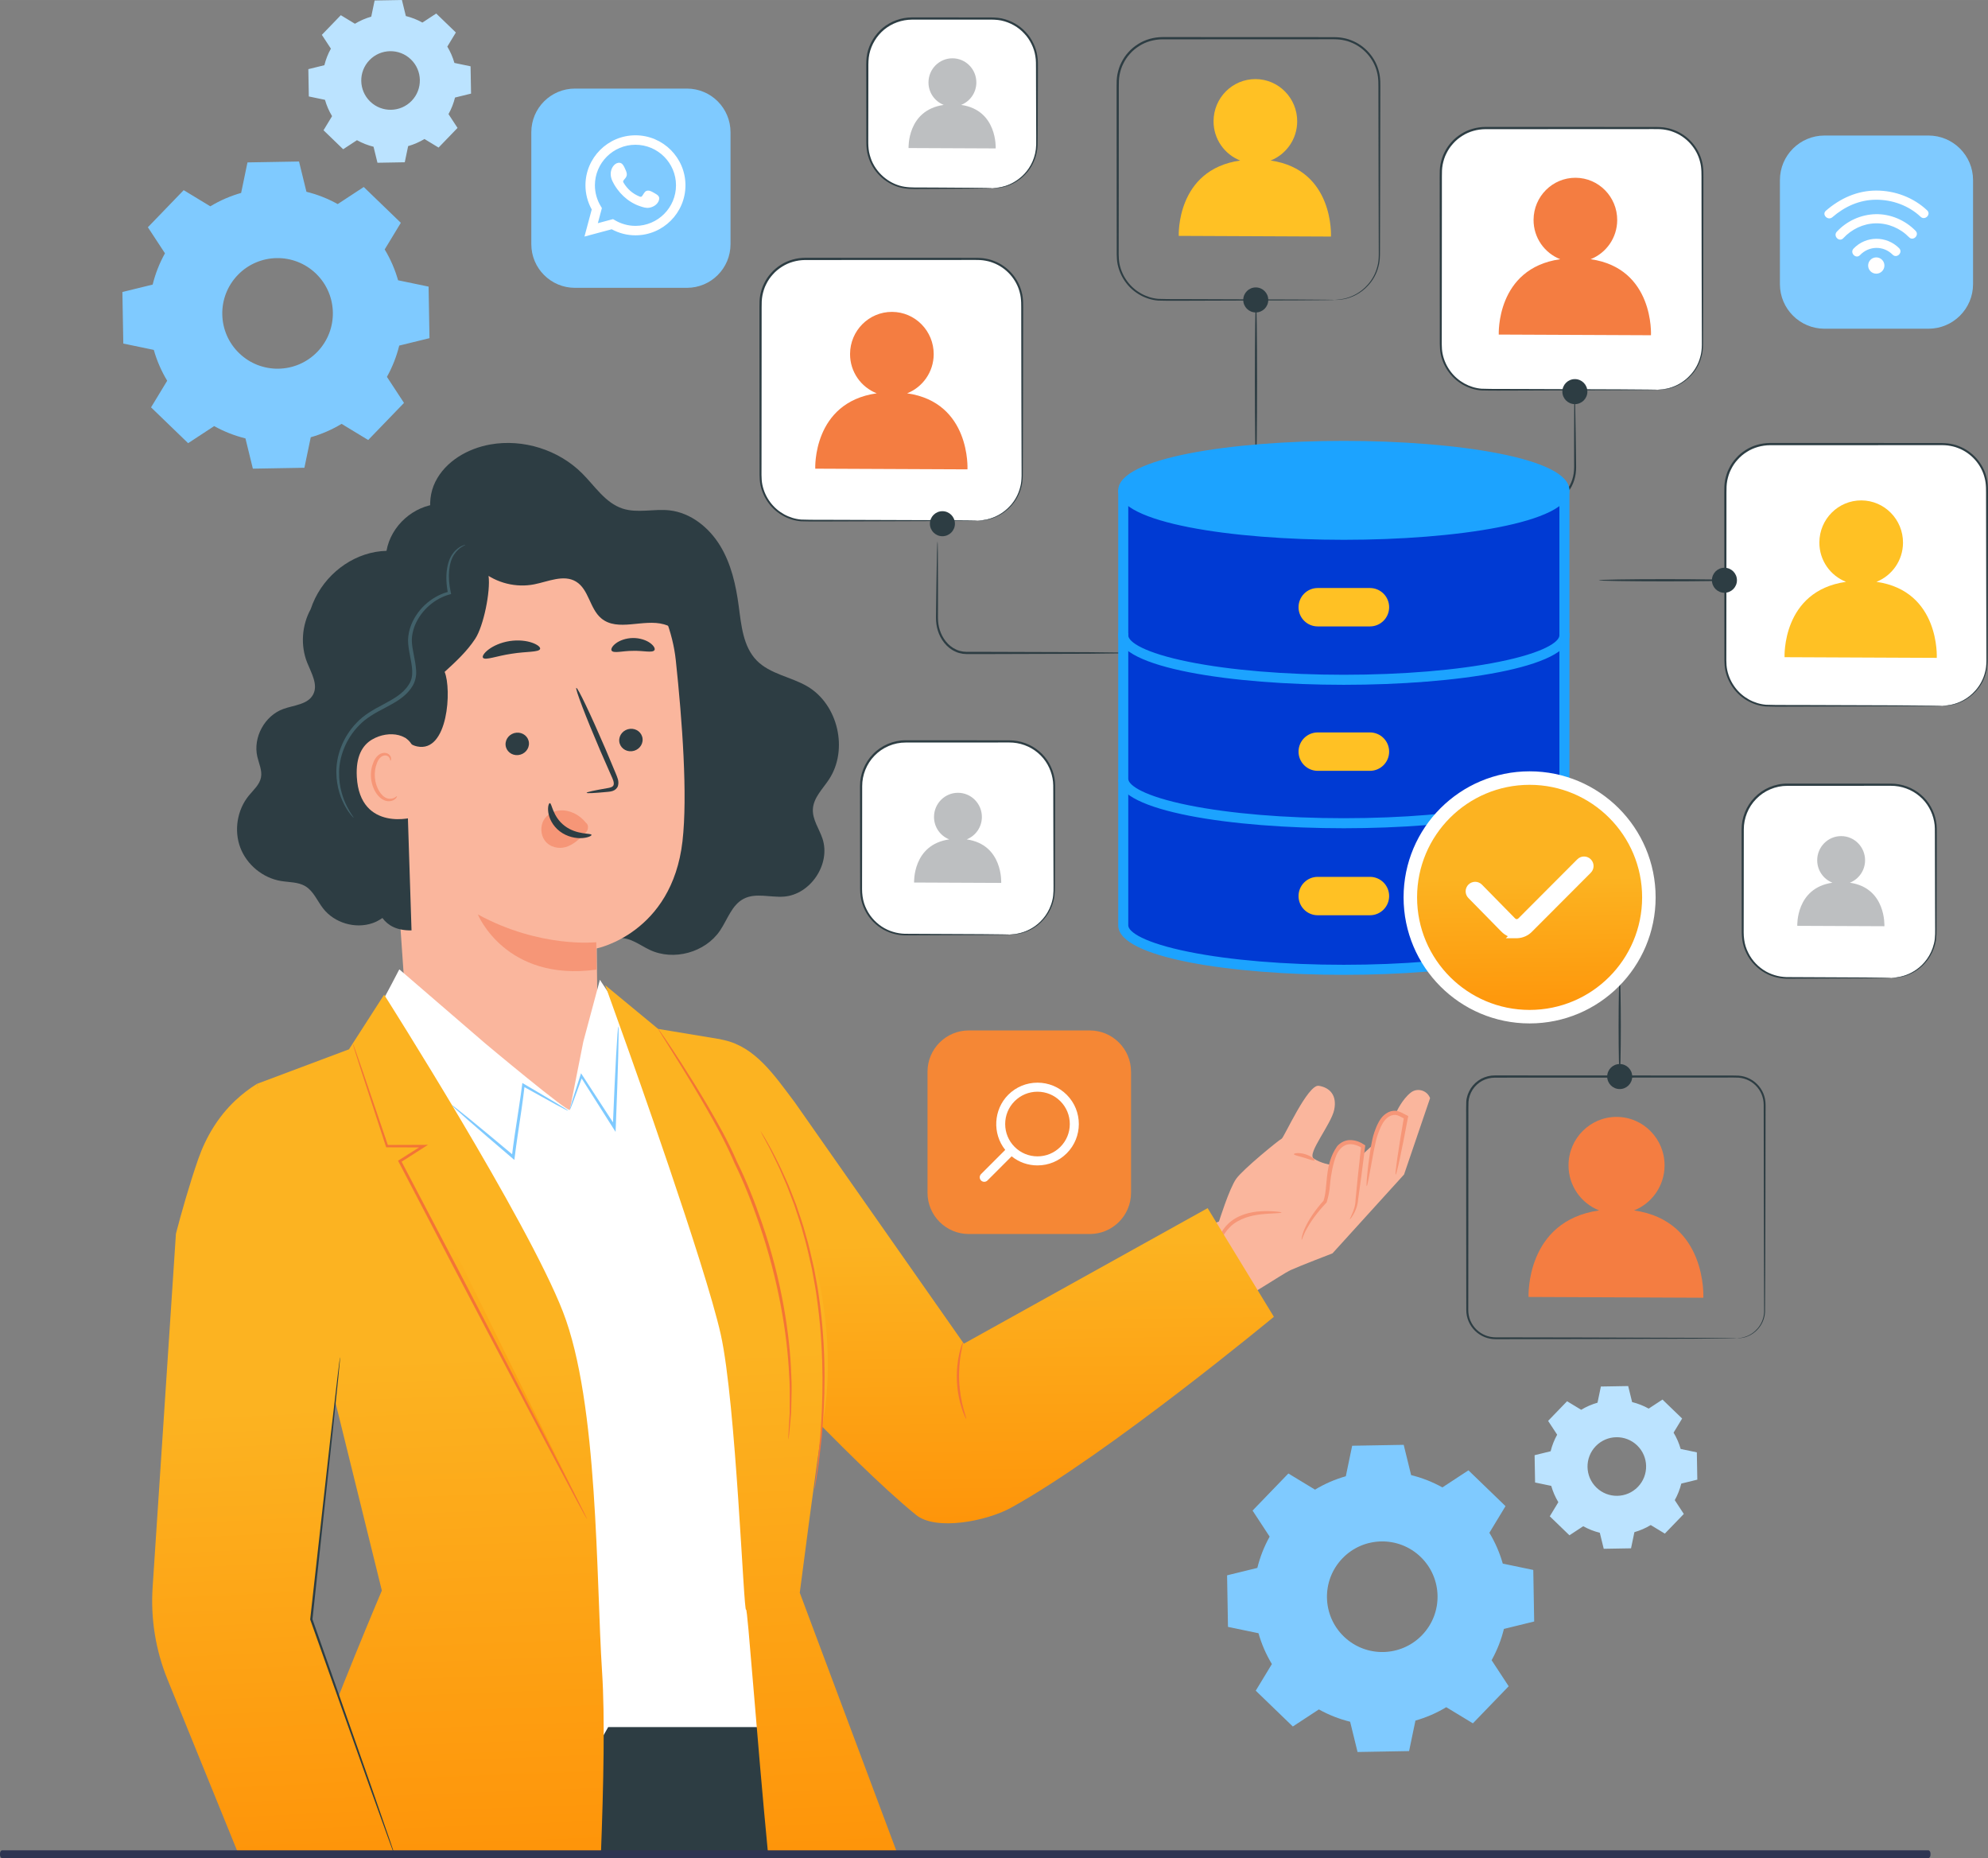 <?xml version="1.0" encoding="UTF-8"?>
<!DOCTYPE svg PUBLIC "-//W3C//DTD SVG 1.1//EN" "http://www.w3.org/Graphics/SVG/1.1/DTD/svg11.dtd">
<!-- Creator: CorelDRAW -->
<svg xmlns="http://www.w3.org/2000/svg" xml:space="preserve" width="24.545in" height="22.937in" version="1.1" style="shape-rendering:geometricPrecision; text-rendering:geometricPrecision; image-rendering:optimizeQuality; fill-rule:evenodd; clip-rule:evenodd"
viewBox="0 0 30718.94 28706.09"
 xmlns:xlink="http://www.w3.org/1999/xlink"
 xmlns:xodm="http://www.corel.com/coreldraw/odm/2003">
 <rect x="0" y="0" width="30718.94" height="28706.09" fill="#808080" stroke="none"/>
 <defs>
  <style type="text/css">
   <![CDATA[
    .str0 {stroke:white;stroke-width:208.59;stroke-miterlimit:22.926}
    .str1 {stroke:white;stroke-width:139.05;stroke-miterlimit:10}
    .fil2 {fill:white}
    .fil1 {fill:white;fill-rule:nonzero}
    .fil6 {fill:#BDBFC1;fill-rule:nonzero}
    .fil9 {fill:#FAB69D;fill-rule:nonzero}
    .fil10 {fill:#F69677;fill-rule:nonzero}
    .fil4 {fill:#F58735;fill-rule:nonzero}
    .fil7 {fill:#F47D41;fill-rule:nonzero}
    .fil15 {fill:#F37436;fill-rule:nonzero}
    .fil11 {fill:#42616A;fill-rule:nonzero}
    .fil5 {fill:#2D3D43;fill-rule:nonzero}
    .fil19 {fill:#003AD3;fill-rule:nonzero}
    .fil20 {fill:#1CA3FF;fill-rule:nonzero}
    .fil23 {fill:#2E3552;fill-rule:nonzero}
    .fil0 {fill:#7FCAFF;fill-rule:nonzero}
    .fil16 {fill:#7FCAFF;fill-rule:nonzero}
    .fil3 {fill:#BBE3FF;fill-rule:nonzero}
    .fil8 {fill:#FFC124;fill-rule:nonzero}
    .fil22 {fill:white;fill-rule:nonzero}
    .fil18 {fill:url(#id0);fill-rule:nonzero}
    .fil21 {fill:url(#id1);fill-rule:nonzero}
    .fil14 {fill:url(#id2);fill-rule:nonzero}
    .fil13 {fill:url(#id3);fill-rule:nonzero}
    .fil17 {fill:url(#id4);fill-rule:nonzero}
    .fil12 {fill:url(#id5);fill-rule:nonzero}
   ]]>
  </style>
  <linearGradient id="id0" gradientUnits="userSpaceOnUse" x1="7080.79" y1="19202.35" x2="7267.78" y2="25256.18">
   <stop offset="0" style="stop-opacity:1; stop-color:#FCB321"/>
   <stop offset="1" style="stop-opacity:1; stop-color:#FF8800"/>
  </linearGradient>
  <linearGradient id="id1" gradientUnits="userSpaceOnUse" xlink:href="#id0" x1="23524.13" y1="13565.43" x2="23570.36" y2="16604.29">
  </linearGradient>
  <linearGradient id="id2" gradientUnits="userSpaceOnUse" xlink:href="#id0" x1="11259.78" y1="20876.66" x2="11760.68" y2="31960.88">
  </linearGradient>
  <linearGradient id="id3" gradientUnits="userSpaceOnUse" xlink:href="#id0" x1="15154.86" y1="19188.55" x2="15236.81" y2="25356.17">
  </linearGradient>
  <linearGradient id="id4" gradientUnits="userSpaceOnUse" xlink:href="#id0" x1="3902.36" y1="21762.55" x2="4377.63" y2="31588.97">
  </linearGradient>
  <linearGradient id="id5" gradientUnits="userSpaceOnUse" xlink:href="#id0" x1="6312.84" y1="20958.39" x2="6727.82" y2="31928.59">
  </linearGradient>
 </defs>
 <g id="Layer_x0020_1">
  <path class="fil0" d="M10614.24 4446.42l-1730.38 0c-372.19,0 -673.88,-301.67 -673.88,-673.86l0 -1730.37c0,-372.19 301.69,-673.86 673.88,-673.86l1730.38 0c372.12,0 673.84,301.67 673.84,673.86l0 1730.37c0,372.19 -301.73,673.86 -673.84,673.86z"/>
  <path class="fil1" d="M9472.87 3384.8l26.46 15.86c97.26,57.91 207.86,88.56 319.85,88.56 345.45,0 626.54,-281.1 626.54,-626.54 0,-345.45 -281.1,-626.54 -626.54,-626.54 -345.45,0 -626.56,281.09 -626.56,626.54 0,114.04 31.73,226.37 91.62,324.82l16.26 26.67 -62.57 233.59 234.93 -62.95zm-441.53 269.47l112.2 -418.41c-63.49,-114.51 -96.92,-242.88 -96.92,-373.19 0,-426 346.57,-772.57 772.57,-772.57 425.99,0 772.57,346.57 772.57,772.57 0,425.99 -346.58,772.5 -772.57,772.5 -127.92,0 -254.24,-32.23 -367.21,-93.54l-420.64 112.65z"/>
  <path class="fil2" d="M10097.62 2974.65c-31.78,-19.05 -73.17,-40.28 -110.6,-24.95 -28.79,11.75 -47.11,56.74 -65.74,79.75 -9.55,11.74 -20.97,13.6 -35.62,7.69 -107.89,-42.99 -190.54,-114.98 -250.06,-214.22 -10.08,-15.4 -8.29,-27.61 3.85,-41.86 18.05,-21.18 40.61,-45.25 45.45,-73.78 4.83,-28.53 -8.5,-61.91 -20.31,-87.24 -15.06,-32.52 -31.91,-78.82 -64.48,-97.19 -29.85,-16.85 -69.26,-7.43 -95.87,14.25 -45.96,37.43 -68.19,96.06 -67.53,154.25 0.21,16.53 2.26,33.04 6.11,48.97 9.29,38.34 27.01,74.1 46.96,108.21 15.01,25.67 31.39,50.61 49.03,74.5 57.66,78.42 129.44,146.55 212.57,197.44 41.54,25.41 86.32,47.77 132.62,63.09 51.96,17.12 98.26,34.96 154.32,24.36 58.71,-11.15 116.64,-47.5 139.99,-104.11 6.9,-16.78 10.34,-35.41 6.49,-53.13 -8.01,-36.63 -57.59,-58.31 -87.17,-76.03z"/>
  <path class="fil0" d="M20744.22 24073.75c-327.81,339.56 -318.26,880.44 21.23,1208.19 339.48,327.73 880.39,318.26 1208.18,-21.21 327.75,-339.5 318.25,-880.46 -21.29,-1208.21 -339.48,-327.74 -880.39,-318.16 -1208.12,21.23zm-424.53 -1060.83c150.6,-91 310.88,-160.02 476.21,-206.98l98.06 -471.3 796.4 -13.99 114.64 467.56c166.85,41.09 329.46,104.45 483.18,190.09l402.51 -263.85 572.94 553.31 -249.46 411.4c91.02,150.58 160.02,310.92 206.93,476.27l471.32 98.13 13.99 796.33 -467.59 114.62c-41.07,166.87 -104.43,329.46 -190.07,483.2l263.8 402.48 -553.18 573.02 -411.46 -249.52c-150.6,91 -310.96,160.02 -476.28,206.94l-98.13 471.34 -796.32 14.03 -114.64 -467.59c-166.85,-41.13 -329.46,-104.49 -483.11,-190.15l-402.5 263.85 -573.02 -553.24 249.46 -411.46c-90.97,-150.6 -160.02,-310.88 -206.93,-476.29l-471.37 -98.05 -13.93 -796.38 467.59 -114.66c41.13,-166.85 104.49,-329.46 190.07,-483.1l-263.78 -402.51 553.17 -573.02 411.53 249.52z"/>
  <path class="fil0" d="M3674.41 4248.05c-327.77,339.54 -318.29,880.44 21.23,1208.18 339.47,327.75 880.39,318.25 1208.12,-21.23 327.75,-339.55 318.29,-880.44 -21.23,-1208.18 -339.48,-327.73 -880.37,-318.26 -1208.12,21.23zm-424.53 -1060.91c150.56,-90.95 310.86,-159.95 476.19,-206.93l98.08 -471.37 796.4 -13.93 114.59 467.53c166.9,41.13 329.52,104.49 483.22,190.13l402.47 -263.85 573 553.25 -249.46 411.46c91.04,150.6 159.98,310.94 206.93,476.29l471.3 98.05 13.99 796.38 -467.55 114.64c-41.13,166.87 -104.45,329.46 -190.09,483.11l263.8 402.58 -553.2 573 -411.46 -249.52c-150.62,91.04 -310.94,159.96 -476.3,206.94l-98.09 471.36 -796.32 13.93 -114.62 -467.57c-166.87,-41.15 -329.5,-104.43 -483.17,-190.09l-402.5 263.85 -573 -553.24 249.48 -411.46c-91.02,-150.6 -160.02,-310.88 -206.98,-476.28l-471.3 -98.06 -14.01 -796.38 467.63 -114.64c41.09,-166.87 104.47,-329.47 190.09,-483.19l-263.83 -402.45 553.2 -573 411.55 249.44z"/>
  <path class="fil3" d="M24657.68 22341.41c-173.62,179.84 -168.64,466.45 11.28,640.08 179.86,173.67 466.47,168.63 640.08,-11.23 173.69,-179.91 168.65,-466.45 -11.21,-640.14 -179.92,-173.62 -466.47,-168.58 -640.16,11.28zm-224.91 -562.13c79.76,-48.16 164.67,-84.72 252.31,-109.6l51.96 -249.78 421.93 -7.37 60.71 247.73c88.44,21.76 174.61,55.33 256.03,100.7l213.3 -139.78 303.58 293.17 -132.22 217.94c48.24,79.81 84.78,164.8 109.66,252.37l249.73 51.94 7.43 421.95 -247.79 60.76c-21.76,88.37 -55.33,174.56 -100.71,255.95l139.79 213.32 -293.11 303.56 -218 -132.22c-79.81,48.24 -164.74,84.79 -252.32,109.68l-52 249.72 -421.95 7.41 -60.7 -247.73c-88.43,-21.81 -174.56,-55.38 -256.03,-100.74l-213.22 139.75 -303.59 -293.09 132.15 -218c-48.16,-79.81 -84.78,-164.72 -109.66,-252.3l-249.72 -52.02 -7.36 -421.88 247.71 -60.76c21.78,-88.44 55.35,-174.56 100.73,-256.03l-139.79 -213.22 293.09 -303.6 218.07 132.17z"/>
  <path class="fil3" d="M5709.28 928.87c-173.65,179.86 -168.63,466.47 11.26,640.08 179.85,173.69 466.45,168.65 640.1,-11.21 173.64,-179.91 168.64,-466.47 -11.24,-640.14 -179.88,-173.62 -466.48,-168.58 -640.12,11.26zm-224.92 -562.06c79.78,-48.24 164.7,-84.78 252.29,-109.66l51.96 -249.78 421.97 -7.37 60.7 247.73c88.44,21.76 174.6,55.33 256.03,100.7l213.24 -139.78 303.6 293.17 -132.18 217.94c48.23,79.81 84.77,164.8 109.62,252.37l249.73 51.94 7.41 421.93 -247.71 60.78c-21.79,88.37 -55.32,174.56 -100.7,255.95l139.73 213.3 -293.07 303.58 -218 -132.22c-79.8,48.24 -164.74,84.79 -252.36,109.68l-51.96 249.7 -421.93 7.43 -60.72 -247.71c-88.42,-21.83 -174.59,-55.4 -256.03,-100.78l-213.22 139.79 -303.6 -293.11 132.17 -218c-48.2,-79.76 -84.78,-164.74 -109.64,-252.3l-249.72 -52.02 -7.41 -421.88 247.75 -60.78c21.79,-88.42 55.34,-174.54 100.7,-255.95l-139.77 -213.3 293.11 -303.58 218.04 132.22z"/>
  <path class="fil4" d="M16839.26 19063.9l-1869.23 0c-352.3,0 -637.9,-285.54 -637.9,-637.83l0 -1869.23c0,-352.28 285.61,-637.88 637.9,-637.88l1869.17 0c352.28,0 637.88,285.61 637.88,637.88l0 1869.23c0,352.29 -285.61,637.83 -637.83,637.83z"/>
  <path class="fil1" d="M16031.46 16865.35c-133.36,0 -258.81,51.88 -353.16,146.23 -94.2,94.2 -146.01,219.6 -146.01,353.14 0,133.54 51.81,259 146.01,353.14 94.35,94.35 219.81,146.3 353.16,146.3 133.41,0 258.86,-51.94 353.14,-146.3 94.22,-94.14 146.09,-219.59 146.09,-353.14 0,-133.54 -51.87,-258.94 -146.09,-353.14 -94.27,-94.35 -219.65,-146.23 -353.14,-146.23zm-822.73 1391.96c-18.71,0 -36.22,-7.3 -49.36,-20.44 -27.19,-27.27 -27.19,-71.57 0,-98.79l373.65 -373.71c-201.49,-251.17 -181.93,-623.1 46.51,-851.58 120.81,-120.68 281.28,-187.16 451.93,-187.16 170.76,0 331.19,66.48 452,187.16 249.1,249.26 249.1,654.68 0,903.86 -120.81,120.75 -281.24,187.23 -452,187.23 -147.55,0 -285.56,-48.63 -399.73,-140.59l-373.58 373.58c-13.21,13.15 -30.79,20.44 -49.43,20.44z"/>
  <path class="fil0" d="M29799.08 5078.08l-1606.64 0c-380.48,0 -688.9,-308.44 -688.9,-688.91l0 -1606.66c0,-380.46 308.42,-688.9 688.9,-688.9l1606.64 0c380.48,0 688.92,308.44 688.92,688.9l0 1606.66c0,380.47 -308.44,688.91 -688.92,688.91z"/>
  <path class="fil1" d="M29118.34 4102.57c-0.34,69.45 -56.92,125.51 -126.39,125.19 -69.45,-0.34 -125.51,-56.87 -125.19,-126.39 0.34,-69.39 56.92,-125.45 126.39,-125.19 69.45,0.34 125.46,56.93 125.19,126.4z"/>
  <path class="fil1" d="M28741.17 3940.87c138.13,-145.01 362.58,-149.39 504.28,-6.62 64.23,64.68 164.72,-34.83 100.52,-99.6 -194.4,-195.9 -513.5,-194.72 -704.38,5.72 -62.75,65.93 36.61,166.58 99.58,100.5z"/>
  <path class="fil1" d="M28313.91 3355.4c191.28,-165.32 419.64,-269.43 675.25,-270.02 253.43,-0.6 503.35,89.29 688.92,263.64 66.33,62.23 167.05,-37.09 100.5,-99.58 -212.57,-199.7 -497.7,-306.24 -788.76,-305.52 -294.17,0.68 -555.68,120.96 -775.49,310.96 -69,59.71 30.99,159.89 99.58,100.52z"/>
  <path class="fil1" d="M28482.51 3679.89c128.24,-138.66 307.89,-225.43 497.83,-229.75 195.12,-4.49 383.47,75.9 519.07,215.23 63.62,65.34 164.08,-34.24 100.52,-99.59 -160.49,-164.86 -387.91,-262.38 -618.92,-257.13 -225.9,5.17 -444.82,105.09 -598.09,270.75 -61.68,66.73 37.63,167.51 99.6,100.5z"/>
  <path class="fil5" d="M25027.98 15107.18c9.55,0 17.32,334.43 17.32,746.89 0,412.66 -7.77,746.97 -17.32,746.97 -9.48,0 -17.25,-334.32 -17.25,-746.97 0,-412.46 7.77,-746.89 17.25,-746.89z"/>
  <path class="fil5" d="M19407.62 7136.46c-9.55,0 -17.25,-557.28 -17.25,-1244.6 0,-687.59 7.69,-1244.73 17.25,-1244.73 9.55,0 17.25,557.15 17.25,1244.73 0,687.33 -7.69,1244.6 -17.25,1244.6z"/>
  <path class="fil5" d="M17483.72 10087.15c0,1.2 -15.86,2.33 -45.98,3.46 -33.57,0.86 -77.29,1.92 -131.68,3.25 -118.44,1.39 -282.9,3.24 -484.39,5.49 -412.59,1.34 -975.85,3.12 -1598.08,5.06 -78.03,0 -155.17,-0.07 -231.15,-0.07 -37.54,0.21 -75.96,0.66 -115.3,-4.31 -38.42,-6.3 -76.49,-15.46 -111.05,-32.18 -142.12,-62.31 -233.4,-193.85 -274.27,-324.76 -20.91,-66.14 -29.06,-134.2 -28.79,-199.42 0.71,-64.03 1.39,-126.19 2.12,-186.37 1.52,-119.94 3.05,-231.86 4.36,-334.5 3.65,-201.49 6.64,-365.89 8.77,-484.37 1.73,-54.33 3.12,-98.05 4.17,-131.62 1.34,-30.13 2.6,-45.91 3.78,-45.91 1.21,0 2.26,15.86 3.2,45.97 0.59,33.56 1.39,77.29 2.32,131.7 0.53,118.42 1.26,282.88 2.2,484.37 -0.07,102.64 -0.13,214.56 -0.13,334.5 3.23,120.23 -14.01,250.85 28.32,376.1 39.53,123.87 126.51,246.68 257.68,303.4 31.84,15.38 66.8,23.49 102.04,29.26 34.89,4.43 72.17,4.04 110.58,3.78 75.98,-0.07 153.12,-0.07 231.15,-0.07 622.24,1.92 1185.5,3.72 1598.08,5.04 201.49,2.26 365.94,4.11 484.39,5.51 54.39,1.34 98.11,2.39 131.68,3.18 30.13,1.13 45.98,2.33 45.98,3.52z"/>
  <path class="fil5" d="M21333.75 7760.6c0,1.2 15.86,2.33 45.98,3.46 33.57,0.86 77.29,1.92 131.68,3.25 118.44,1.39 282.9,3.24 484.39,5.49 412.59,1.34 975.85,3.12 1598.08,5.06 78.03,0 155.17,-0.07 231.15,-0.07 37.54,0.21 75.96,0.66 115.3,-4.31 38.42,-6.3 76.49,-15.46 111.05,-32.18 142.12,-62.31 233.4,-193.85 274.27,-324.76 20.91,-66.14 29.06,-134.2 28.79,-199.42 -0.71,-64.03 -1.39,-126.19 -2.12,-186.37 -1.52,-119.94 -3.05,-231.86 -4.36,-334.5 -3.65,-201.49 -6.64,-365.89 -8.77,-484.37 -1.73,-54.33 -3.12,-98.05 -4.17,-131.62 -1.34,-30.13 -2.6,-45.91 -3.78,-45.91 -1.21,0 -2.26,15.86 -3.2,45.97 -0.59,33.56 -1.39,77.29 -2.32,131.7 -0.53,118.42 -1.26,282.88 -2.2,484.37 0.07,102.64 0.13,214.56 0.13,334.5 -3.23,120.23 14.01,250.85 -28.32,376.1 -39.53,123.87 -126.51,246.68 -257.68,303.4 -31.84,15.38 -66.8,23.49 -102.04,29.26 -34.89,4.43 -72.17,4.04 -110.58,3.78 -75.98,-0.07 -153.12,-0.07 -231.15,-0.07 -622.24,1.92 -1185.5,3.72 -1598.08,5.04 -201.49,2.26 -365.94,4.11 -484.39,5.51 -54.39,1.34 -98.11,2.39 -131.68,3.18 -30.13,1.13 -45.98,2.33 -45.98,3.52z"/>
  <path class="fil5" d="M20625.43 4633.37c-0.27,-3.26 53.07,0.86 150.2,-20.56 94.93,-22.63 240.1,-77.5 364.16,-221.2 61.63,-70.58 115.51,-163.2 143.23,-274.06 31.79,-110.2 20.18,-236.52 21.63,-371.27 -0.73,-269.61 -1.58,-576.26 -2.52,-915.14 -0.66,-339.2 -1.39,-710.61 -2.12,-1109.2 -0.13,-99.71 -0.27,-201.08 -0.45,-304.04 -1,-103.43 5.43,-207.79 -22.7,-308.04 -49.89,-201.49 -205.4,-381.8 -411,-458.91 -50.74,-20.76 -105.09,-32.03 -159.87,-39.53 -54.61,-6.11 -111.28,-5.51 -169.05,-5.17 -114.77,0.13 -230.88,0.19 -348.18,0.27 -234.72,0.19 -474.29,0.32 -718.17,0.47 -487.88,0.06 -992.96,0.19 -1510.31,0.32 -126.06,1.39 -251.38,35.64 -356.53,102.97 -52.62,33.04 -101.31,72.72 -141.98,119.28 -42.05,45.45 -76.82,97.19 -103.62,152.33 -28.61,54.54 -45.85,113.91 -58.13,173.43 -11.52,60.24 -12.13,120.34 -11.94,182.96 -0.06,124.06 -0.06,247.13 -0.13,369.14 -0.32,487.88 -0.66,958.6 -0.98,1406.94 -0.28,224.19 -0.54,442.79 -0.73,655.22 1.84,106.35 -7.11,211.57 13.13,310.09 20.36,98.77 63.03,190.92 121.49,268.95 116.43,157.63 297.68,253.69 478.6,268.36 182.57,6.51 361.98,2.39 530.95,4.18 677.17,2.33 1225.56,4.17 1606.11,5.51 188.61,1.39 335.5,2.46 436.68,3.18 48.95,0.81 86.64,1.34 113.57,1.73 25.54,0.6 38.68,1.79 38.68,1.79 0,0 -13.15,1.2 -38.68,1.73 -26.93,0.47 -64.62,1 -113.57,1.78 -101.18,0.73 -248.07,1.81 -436.68,3.2 -380.56,1.32 -928.94,3.18 -1606.11,5.49 -170.05,-0.98 -346.05,3.93 -533.34,-2.05 -188.15,-14.52 -377.31,-113.85 -499.17,-277.65 -61.17,-81.21 -105.95,-177.19 -127.44,-280.36 -21.5,-104.43 -12.34,-210.44 -14.59,-315.92 -0.27,-212.43 -0.47,-431.04 -0.73,-655.22 -0.32,-448.34 -0.66,-919.05 -1,-1406.94 -0.06,-122.01 -0.13,-245.08 -0.19,-369.14 -0.26,-61.24 0.27,-126.38 12.4,-189.21 12.81,-62.62 31.05,-125.06 61.04,-182.38 28.19,-58.05 64.69,-112.39 108.79,-160.15 42.86,-49.03 93.95,-90.69 149.28,-125.51 110.52,-70.8 242.41,-106.9 374.84,-108.29 517.35,0.13 1022.43,0.26 1510.31,0.39 243.88,0.13 483.45,0.27 718.17,0.41 117.29,0.13 233.4,0.19 348.18,0.27 56.98,-0.27 114.7,-0.87 172.88,5.62 57.4,7.97 114.32,19.97 167.45,41.8 215.29,81.21 377.31,270.15 428.98,480.99 29.19,105.82 22.1,213.9 22.89,315.68 -0.21,102.96 -0.34,204.32 -0.47,304.04 -0.79,398.59 -1.44,769.99 -2.12,1109.2 -0.92,338.88 -1.78,645.54 -2.52,915.14 -2.44,133.61 8.43,261.8 -25.07,375.44 -29.39,113.32 -85.38,207.39 -149.02,278.71 -128.16,145.11 -276.45,198.5 -372.77,219.2 -49.23,9.5 -87.32,13.81 -112.99,13.54 -25.67,0.73 -38.74,0.19 -38.74,0.19z"/>
  <path class="fil1" d="M25617.59 6021.14l-2665.42 0c-380.48,0 -688.98,-308.42 -688.98,-688.9l0 -2665.5c0,-380.46 308.5,-688.9 688.98,-688.9l2665.42 0c380.46,0 688.96,308.44 688.96,688.9l0 2665.5c0,380.48 -308.5,688.9 -688.96,688.9z"/>
  <path class="fil5" d="M25617.59 6021.14c-0.28,-3.23 53.07,0.87 150.26,-20.5 94.87,-22.62 240.02,-77.56 364.16,-221.25 61.57,-70.58 115.51,-163.2 143.23,-274 31.73,-110.19 20.18,-236.58 21.63,-371.33 -0.71,-269.55 -1.58,-576.25 -2.57,-915.14 -0.61,-339.21 -1.34,-710.53 -2.07,-1109.13 -0.19,-99.71 -0.32,-201.09 -0.45,-304.11 -1.07,-103.43 5.43,-207.73 -22.7,-308.04 -49.95,-201.49 -205.4,-381.75 -411.06,-458.83 -50.68,-20.76 -105.09,-32.11 -159.81,-39.61 -54.67,-6.04 -111.33,-5.51 -169.05,-5.12 -114.77,0.08 -230.88,0.13 -348.23,0.27 -234.66,0.13 -474.29,0.28 -718.18,0.41 -487.81,0.13 -992.89,0.26 -1510.24,0.39 -126.11,1.39 -251.38,35.56 -356.53,102.89 -52.62,33.12 -101.31,72.73 -142.04,119.36 -41.99,45.43 -76.76,97.12 -103.56,152.33 -28.59,54.46 -45.85,113.91 -58.11,173.41 -11.62,60.18 -12.15,120.28 -11.94,182.98 -0.07,124.06 -0.13,247.13 -0.13,369.07 -0.41,487.96 -0.73,958.6 -1.07,1407.01 -0.19,224.17 -0.45,442.77 -0.73,655.2 1.86,106.35 -7.09,211.57 13.21,310.03 20.36,98.77 62.96,191 121.41,269.02 116.45,157.56 297.68,253.7 478.62,268.29 182.57,6.51 362.04,2.46 531.01,4.17 677.17,2.34 1225.58,4.19 1606.11,5.51 188.55,1.39 335.42,2.46 436.6,3.25 49.03,0.73 86.72,1.34 113.59,1.73 25.62,0.58 38.68,1.71 38.68,1.71 0,0 -13.07,1.21 -38.68,1.81 -26.87,0.39 -64.56,1 -113.59,1.71 -101.18,0.73 -248.05,1.86 -436.6,3.25 -380.54,1.26 -928.94,3.12 -1606.11,5.51 -170.05,-1.05 -346.05,3.85 -533.34,-2.05 -188.16,-14.54 -377.37,-113.85 -499.17,-277.73 -61.16,-81.13 -105.95,-177.19 -127.45,-280.28 -21.55,-104.51 -12.39,-210.52 -14.65,-315.94 -0.21,-212.43 -0.47,-431.04 -0.68,-655.2 -0.32,-448.41 -0.66,-919.05 -1.05,-1407.01 0,-121.94 -0.07,-245.01 -0.13,-369.07 -0.26,-61.31 0.19,-126.45 12.41,-189.28 12.79,-62.57 31.05,-124.99 60.97,-182.3 28.19,-58.06 64.75,-112.46 108.87,-160.23 42.78,-48.95 93.94,-90.68 149.27,-125.45 110.46,-70.79 242.43,-106.88 374.84,-108.27 517.35,0.13 1022.43,0.26 1510.24,0.32 243.9,0.13 483.52,0.28 718.18,0.41 117.35,0.13 233.46,0.19 348.23,0.32 56.92,-0.27 114.72,-0.92 172.83,5.64 57.38,7.9 114.3,19.97 167.45,41.8 215.29,81.21 377.29,270.15 429.04,480.91 29.18,105.82 22.02,213.9 22.83,315.68 -0.13,103.02 -0.26,204.4 -0.47,304.11 -0.73,398.6 -1.47,769.92 -2.05,1109.13 -1,338.88 -1.86,645.59 -2.6,915.14 -2.46,133.62 8.5,261.8 -25.01,375.44 -29.4,113.33 -85.45,207.47 -149,278.71 -128.18,145.11 -276.47,198.5 -372.79,219.2 -49.23,9.5 -87.3,13.81 -113.04,13.54 -25.62,0.73 -38.74,0.19 -38.74,0.19z"/>
  <path class="fil1" d="M30015.03 10903.58l-2665.48 0c-380.48,0 -688.93,-308.42 -688.93,-688.9l0 -2665.5c0,-380.48 308.44,-688.9 688.93,-688.9l2665.48 0c380.48,0 688.92,308.42 688.92,688.9l0 2665.5c0,380.48 -308.44,688.9 -688.92,688.9z"/>
  <path class="fil5" d="M30015.03 10903.58c-0.27,-3.25 53.07,0.87 150.2,-20.5 94.93,-22.63 240.1,-77.56 364.16,-221.25 61.63,-70.6 115.51,-163.2 143.25,-274.06 31.76,-110.13 20.16,-236.52 21.63,-371.27 -0.73,-269.55 -1.6,-576.25 -2.52,-915.14 -0.68,-339.15 -1.41,-710.53 -2.13,-1109.2 -0.13,-99.65 -0.26,-201.02 -0.47,-304.06 -1,-103.41 5.43,-207.71 -22.7,-308.02 -49.87,-201.49 -205.4,-381.75 -410.99,-458.83 -50.76,-20.76 -105.16,-32.12 -159.89,-39.61 -54.59,-6.04 -111.26,-5.51 -169.05,-5.11 -114.77,0.08 -230.88,0.21 -348.18,0.27 -234.72,0.13 -474.29,0.26 -718.22,0.39 -487.82,0.13 -992.9,0.26 -1510.25,0.39 -126.04,1.41 -251.36,35.57 -356.53,102.91 -52.6,33.1 -101.31,72.72 -141.96,119.36 -42.07,45.38 -76.85,97.12 -103.64,152.31 -28.59,54.54 -45.83,113.92 -58.11,173.43 -11.55,60.18 -12.15,120.28 -11.94,182.98 -0.07,124.04 -0.07,247.13 -0.13,369.07 -0.34,487.94 -0.66,958.58 -1,1407.01 -0.26,224.17 -0.53,442.77 -0.73,655.2 1.86,106.35 -7.09,211.57 13.15,310.02 20.37,98.79 63.02,190.94 121.39,269.02 116.51,157.57 297.7,253.64 478.67,268.3 182.59,6.5 361.98,2.44 530.95,4.17 677.17,2.33 1225.57,4.17 1606.11,5.51 188.55,1.39 335.5,2.45 436.67,3.26 48.95,0.73 86.64,1.32 113.59,1.71 25.54,0.55 38.67,1.73 38.67,1.73 0,0 -13.13,1.2 -38.67,1.79 -26.95,0.41 -64.64,1 -113.59,1.73 -101.18,0.73 -248.13,1.86 -436.67,3.25 -380.54,1.26 -928.94,3.18 -1606.11,5.43 -170.05,-1 -346.05,3.99 -533.34,-1.99 -188.14,-14.59 -377.29,-113.83 -499.17,-277.71 -61.16,-81.13 -105.95,-177.21 -127.45,-280.3 -21.49,-104.41 -12.39,-210.5 -14.59,-315.93 -0.27,-212.43 -0.45,-431.03 -0.72,-655.2 -0.34,-448.43 -0.68,-919.07 -1,-1407.01 -0.07,-121.94 -0.13,-245.03 -0.21,-369.07 -0.26,-61.31 0.27,-126.45 12.41,-189.28 12.81,-62.57 31.05,-125 61.03,-182.38 28.21,-57.98 64.69,-112.38 108.81,-160.15 42.86,-48.97 93.94,-90.7 149.26,-125.45 110.54,-70.79 242.43,-106.88 374.85,-108.27 517.35,0.13 1022.43,0.19 1510.25,0.32 243.93,0.13 483.51,0.26 718.22,0.47 117.29,0.05 233.4,0.13 348.18,0.26 57,-0.26 114.72,-0.86 172.9,5.64 57.32,7.9 114.3,19.98 167.45,41.79 215.22,81.21 377.29,270.15 428.97,480.93 19.62,71.14 22.85,143.25 23.09,213.77l0 19.64c-0.08,27.76 -0.41,55.23 -0.21,82.26 -0.19,103.04 -0.32,204.4 -0.45,304.06 -0.81,398.67 -1.47,770.05 -2.12,1109.2 -0.94,338.88 -1.79,645.59 -2.6,915.14 -2.39,133.69 8.5,261.8 -25.01,375.44 -29.4,113.31 -85.38,207.45 -149,278.71 -128.18,145.09 -276.45,198.5 -372.79,219.2 -49.21,9.48 -87.3,13.8 -112.99,13.59 -25.67,0.66 -38.74,0.13 -38.74,0.13z"/>
  <path class="fil1" d="M15106.3 8042.83l-2665.5 0c-380.46,0 -688.9,-308.42 -688.9,-688.9l0 -2665.5c0,-380.46 308.44,-688.9 688.9,-688.9l2665.5 0c380.48,0 688.9,308.44 688.9,688.9l0 2665.5c0,380.48 -308.42,688.9 -688.9,688.9z"/>
  <path class="fil5" d="M15106.3 8042.83c-0.27,-3.23 53.07,0.87 150.2,-20.5 94.93,-22.68 240.1,-77.61 364.16,-221.25 61.63,-70.58 115.51,-163.2 143.23,-274.06 31.79,-110.2 20.18,-236.58 21.63,-371.27 -0.71,-269.55 -1.58,-576.25 -2.52,-915.14 -0.66,-339.2 -1.39,-710.6 -2.12,-1109.2 -0.13,-99.71 -0.27,-201.07 -0.45,-304.04 -1,-103.43 5.43,-207.79 -22.7,-308.04 -49.89,-201.49 -205.4,-381.8 -410.98,-458.91 -50.76,-20.76 -105.17,-32.03 -159.89,-39.53 -54.61,-6.11 -111.26,-5.51 -169.05,-5.17 -114.77,0.13 -230.88,0.19 -348.18,0.26 -234.72,0.19 -474.29,0.32 -718.24,0.47 -487.81,0.13 -992.89,0.19 -1510.24,0.32 -126.06,1.46 -251.38,35.63 -356.53,102.96 -52.62,33.04 -101.31,72.72 -141.98,119.29 -42.05,45.45 -76.82,97.19 -103.62,152.4 -28.59,54.47 -45.85,113.83 -58.11,173.36 -11.54,60.24 -12.15,120.34 -11.94,182.96 -0.07,124.06 -0.07,247.13 -0.13,369.15 -0.34,487.88 -0.68,958.6 -1,1407.01 -0.26,224.11 -0.54,442.71 -0.73,655.15 1.86,106.35 -7.11,211.57 13.13,310.09 20.36,98.77 63.03,190.92 121.41,269.02 116.51,157.56 297.68,253.62 478.67,268.29 182.59,6.43 361.98,2.39 530.95,4.17 677.17,2.33 1225.58,4.19 1606.11,5.51 188.55,1.39 335.5,2.46 436.67,3.18 48.95,0.81 86.64,1.34 113.57,1.73 25.54,0.6 38.68,1.78 38.68,1.78 0,0 -13.15,1.2 -38.68,1.81 -26.93,0.39 -64.62,0.92 -113.57,1.65 -101.17,0.79 -248.12,1.86 -436.67,3.26 -380.54,1.32 -928.94,3.18 -1606.11,5.49 -170.05,-0.98 -346.05,3.93 -533.34,-2.05 -188.16,-14.52 -377.29,-113.85 -499.17,-277.65 -61.17,-81.21 -105.95,-177.19 -127.45,-280.36 -21.49,-104.43 -12.39,-210.44 -14.59,-315.92 -0.27,-212.43 -0.47,-431.03 -0.73,-655.15 -0.32,-448.41 -0.66,-919.13 -1,-1407.01 -0.06,-122.01 -0.13,-245.08 -0.19,-369.15 -0.26,-61.23 0.27,-126.37 12.41,-189.21 12.79,-62.63 31.05,-125.06 61.03,-182.38 28.19,-58.05 64.69,-112.44 108.81,-160.15 42.86,-49.03 93.94,-90.68 149.27,-125.51 110.52,-70.8 242.43,-106.89 374.84,-108.29 517.35,0.13 1022.43,0.27 1510.24,0.34 243.95,0.19 483.52,0.32 718.24,0.47 117.29,0.05 233.4,0.19 348.18,0.26 56.98,-0.26 114.7,-0.87 172.88,5.64 57.32,7.96 114.32,19.96 167.45,41.79 215.23,81.2 377.31,270.15 428.98,480.98 29.18,105.82 22.1,213.9 22.89,315.68 -0.19,102.97 -0.34,204.33 -0.47,304.04 -0.79,398.6 -1.44,769.99 -2.1,1109.2 -0.94,338.89 -1.8,645.6 -2.6,915.14 -2.38,133.62 8.5,261.8 -25.01,375.44 -29.4,113.33 -85.38,207.39 -149,278.71 -128.18,145.11 -276.47,198.5 -372.79,219.2 -49.23,9.49 -87.32,13.8 -112.99,13.54 -25.67,0.73 -38.74,0.19 -38.74,0.19z"/>
  <path class="fil5" d="M26754.64 8964.03c0,9.55 -459.03,17.25 -1025.08,17.25 -566.23,0 -1025.14,-7.69 -1025.14,-17.25 0,-9.55 458.91,-17.32 1025.14,-17.32 566.05,0 1025.08,7.77 1025.08,17.32z"/>
  <path class="fil5" d="M14755.68 8090.54c0,106.74 -86.59,193.33 -193.33,193.33 -106.82,0 -193.33,-86.58 -193.33,-193.33 0,-106.82 86.51,-193.4 193.33,-193.4 106.74,0 193.33,86.58 193.33,193.4z"/>
  <path class="fil5" d="M19597.56 4633.37c0,106.76 -86.51,193.33 -193.33,193.33 -106.74,0 -193.33,-86.57 -193.33,-193.33 0,-106.8 86.58,-193.33 193.33,-193.33 106.82,0 193.33,86.52 193.33,193.33z"/>
  <path class="fil5" d="M26839.57 8964.03c0,106.74 -86.59,193.33 -193.33,193.33 -106.82,0 -193.33,-86.58 -193.33,-193.33 0,-106.82 86.51,-193.33 193.33,-193.33 106.74,0 193.33,86.51 193.33,193.33z"/>
  <path class="fil5" d="M24528.55 6049.88c0,106.74 -86.58,193.33 -193.33,193.33 -106.82,0 -193.38,-86.58 -193.38,-193.33 0,-106.74 86.56,-193.33 193.38,-193.33 106.74,0 193.33,86.58 193.33,193.33z"/>
  <path class="fil1" d="M15334.24 2907.39l-1243.74 0c-380.48,0 -688.9,-308.44 -688.9,-688.92l0 -1243.74c0,-380.41 308.42,-688.91 688.9,-688.91l1243.74 0c380.48,0 688.92,308.5 688.92,688.91l0 1243.74c0,380.48 -308.44,688.92 -688.92,688.92z"/>
  <path class="fil5" d="M15334.24 2907.39c-0.13,-2.26 32.72,-1.6 93.69,-10.62 60.5,-8.61 151.26,-29.79 251.31,-90.5 98.71,-59.37 209.84,-160.15 275.66,-312.54 32.91,-75.51 54.2,-162.54 56.32,-255.89 1.52,-94.07 -0.34,-194.78 -0.27,-299.8 -0.68,-210.63 -1.34,-441.11 -2.12,-688.38 -0.13,-61.83 -0.26,-124.8 -0.47,-188.68 -0.6,-64.28 1.99,-128.58 -9.48,-191.86 -9.42,-63.69 -29,-126.98 -58.53,-186.24 -28.45,-59.71 -66.27,-116.17 -113.25,-165.32 -91.76,-100.52 -218.6,-171.96 -357.58,-201.62 -70,-13.81 -141.59,-13.81 -216.49,-13.39 -74.3,0.06 -149.34,0.13 -225.03,0.19 -302.8,0.13 -616.2,0.27 -937.24,0.34 -156.9,0.79 -309.94,56.72 -427.91,153.72 -117.37,97.79 -198.43,233.51 -229.47,377.95 -15.27,72.51 -15.4,145.5 -15.06,220.54 -0.08,74.3 -0.13,147.87 -0.21,220.73 -0.19,145.61 -0.39,288.18 -0.6,427.38 -0.27,139.05 -0.45,274.72 -0.71,406.55 -0.08,66.14 -1.86,131.1 5.43,192.73 6.56,62.36 25.07,121.6 46.64,178.13 95.14,224.91 302.33,371.59 505.86,403.77 101.44,17.11 202.88,9.36 297.49,11.88 94.67,0.45 184.04,0.84 267.76,1.26 166.58,1.19 310.41,2.13 428.78,2.97 116.11,1.39 207,2.46 271.01,3.26 29.52,0.73 52.81,1.26 70.45,1.73 15.88,0.53 24.02,1.13 24.02,1.73 0,0.58 -8.14,1.18 -24.02,1.79 -17.64,0.39 -40.92,1 -70.45,1.65 -64.02,0.79 -154.91,1.92 -271.01,3.26 -118.36,0.86 -262.2,1.86 -428.78,2.99 -83.72,0.39 -173.1,0.86 -267.76,1.32 -94.61,-1.71 -194.98,7.24 -301.67,-9.74 -211.1,-31.86 -427.73,-182.59 -528.1,-416.7 -22.89,-58.79 -42.39,-120.55 -49.55,-185.64 -7.97,-65.35 -6.24,-130.76 -6.5,-196.38 -0.21,-131.83 -0.47,-267.5 -0.73,-406.55 -0.21,-139.2 -0.39,-281.77 -0.53,-427.38 -0.13,-72.85 -0.21,-146.43 -0.26,-220.73 -0.53,-73.46 -0.61,-151.46 15.38,-227.58 32.38,-151.86 117.42,-294.56 240.62,-397.39 123.87,-102.1 285.02,-161.07 449.87,-161.75 321.04,0.13 634.45,0.21 937.24,0.34 75.69,0.06 150.73,0.13 225.03,0.21 73.46,-0.34 149.81,-0.21 223.11,14.52 145.82,31.39 278.52,106.82 374.26,212.22 49.03,51.62 88.42,110.94 117.95,173.56 30.71,62.1 50.89,128.31 60.5,194.92 11.75,66.74 8.69,133.36 9.1,196.64 -0.13,63.88 -0.34,126.85 -0.47,188.68 -0.73,247.27 -1.47,477.75 -2.12,688.38 -0.79,105.3 0.21,205.08 -2.18,300.48 -3.06,96.25 -25.95,185.83 -60.65,263.04 -69.45,156.05 -184.77,257.55 -286.53,316.34 -103.04,60.03 -195.72,79.27 -257.15,85.77 -61.83,6.83 -94.61,3.73 -94.61,3.73z"/>
  <path class="fil6" d="M14851.82 1620.48c136.84,-54.35 234.21,-187.9 234.95,-345.2 0.88,-206.11 -163.93,-373.94 -368.24,-374.79 -204.22,-0.92 -370.59,165.45 -371.47,371.57 -0.74,158.76 97.26,293.92 235.67,348.42 -569.19,81.11 -543.44,666.31 -543.44,666.31l1346.06 5.93c0,0 30.71,-591.67 -533.53,-672.24z"/>
  <path class="fil7" d="M14017.19 6076.07c239.1,-94.97 409.24,-328.31 410.54,-603.17 1.53,-360.15 -286.44,-653.39 -643.43,-654.88 -356.84,-1.6 -647.54,289.09 -649.07,649.24 -1.29,277.41 169.95,513.57 411.78,608.8 -994.56,141.73 -949.55,1164.26 -949.55,1164.26l2351.99 10.36c0,0 53.66,-1033.84 -932.25,-1174.62z"/>
  <path class="fil8" d="M19634.02 2479.66c239.1,-94.97 409.24,-328.31 410.54,-603.17 1.53,-360.15 -286.44,-653.39 -643.43,-654.88 -356.84,-1.6 -647.54,289.09 -649.07,649.24 -1.29,277.41 169.95,513.57 411.78,608.8 -994.56,141.73 -949.55,1164.26 -949.55,1164.26l2351.99 10.36c0,0 53.66,-1033.84 -932.25,-1174.62z"/>
  <path class="fil7" d="M24578.83 4004.18c239.1,-94.97 409.24,-328.31 410.54,-603.17 1.53,-360.15 -286.44,-653.39 -643.43,-654.88 -356.84,-1.6 -647.54,289.09 -649.07,649.24 -1.29,277.41 169.95,513.57 411.78,608.8 -994.56,141.73 -949.55,1164.26 -949.55,1164.26l2351.99 10.36c0,0 53.66,-1033.84 -932.25,-1174.62z"/>
  <path class="fil8" d="M28995.1 8988.43c239.1,-94.97 409.24,-328.31 410.54,-603.17 1.53,-360.15 -286.44,-653.39 -643.43,-654.88 -356.84,-1.6 -647.54,289.09 -649.07,649.24 -1.29,277.41 169.95,513.57 411.78,608.8 -994.56,141.73 -949.55,1164.26 -949.55,1164.26l2351.99 10.36c0,0 53.66,-1033.84 -932.25,-1174.62z"/>
  <path class="fil7" d="M25249.85 18699.25c274.57,-109.06 469.95,-377.02 471.44,-692.64 1.75,-413.58 -328.93,-750.32 -738.88,-752.03 -409.77,-1.83 -743.59,331.98 -745.35,745.56 -1.48,318.55 195.15,589.75 472.87,699.11 -1142.09,162.75 -1090.41,1336.97 -1090.41,1336.97l2700.88 11.89c0,0 61.62,-1187.2 -1070.53,-1348.86z"/>
  <path class="fil1" d="M29224.09 15107.18l-1606.64 0c-380.48,0 -688.92,-308.44 -688.92,-688.92l0 -1606.56c0,-380.56 308.44,-688.98 688.92,-688.98l1606.64 0c380.48,0 688.9,308.42 688.9,688.98l0 1606.56c0,380.48 -308.42,688.92 -688.9,688.92z"/>
  <path class="fil5" d="M29224.09 15107.18c-0.21,-2.93 37.95,-0.39 108.13,-12.81 69.4,-12.47 174.09,-40.13 284.35,-118.68 108.94,-77.03 222.53,-211.04 267.1,-397.8 24.22,-92.54 18.11,-195.77 18.31,-305.64 -0.39,-109.6 -0.79,-225.45 -1.2,-347.05 -0.66,-243.42 -1.32,-509.85 -2.12,-795.72 -0.13,-71.52 -0.27,-144.3 -0.45,-218.15 -1.2,-74.3 3.39,-148.81 -12.02,-221.72 -27.59,-145.88 -104.56,-288.65 -225.69,-389.7 -119.55,-102.15 -278.99,-161.81 -444.05,-160.68 -168.37,0.13 -340.28,0.27 -515.21,0.39 -350.04,0.13 -712.41,0.27 -1083.53,0.4 -181.64,-1.13 -358.52,75.77 -480.93,202.88 -123.93,126.13 -191.86,299.42 -191.33,470.46 -0.34,350.02 -0.66,687.72 -1,1009.42 -0.26,160.81 -0.52,317.65 -0.73,470.04 0.39,76.43 -3.18,151.6 7.43,222.64 9.5,71.65 30.99,140.65 62.83,202.95 61.57,126.19 161.81,225.77 274.87,289.92 114.25,63.62 239.89,90.03 360.44,86.66 485.17,2.32 878.39,4.18 1152.26,5.49 134.6,1.39 239.84,2.46 313.27,3.25 34.49,0.73 61.5,1.26 81.47,1.73 18.37,0.53 27.8,1.13 27.8,1.73 0,0.59 -9.43,1.19 -27.8,1.79 -19.97,0.39 -46.98,1 -81.47,1.73 -73.44,0.71 -178.67,1.84 -313.27,3.25 -273.87,1.26 -667.09,3.18 -1152.26,5.44 -122.47,4.38 -254.9,-22.23 -373.45,-87.77 -117.82,-66.08 -222.7,-169.12 -287.47,-300.41 -33.5,-64.88 -56.2,-136.81 -66.46,-211.51 -11.42,-75.3 -7.84,-151.13 -8.55,-226.9 -0.29,-152.39 -0.47,-309.23 -0.73,-470.04 -0.34,-321.7 -0.68,-659.4 -1,-1009.42 -0.86,-179.34 70.39,-361.9 200.55,-494.47 128.44,-133.61 314.68,-214.61 505.54,-213.43 371.12,0.13 733.49,0.27 1083.53,0.34 174.93,0.13 346.84,0.34 515.21,0.47 172.38,-0.94 340.01,62.09 464.74,169.44 126.45,106.14 206.61,255.82 234.93,408.41 15.8,76.95 10.76,154.12 11.68,227.22 -0.19,73.85 -0.32,146.63 -0.47,218.15 -0.71,285.87 -1.45,552.3 -2.1,795.72 -0.41,121.6 -0.87,237.45 -1.2,347.05 -1.13,108.66 4.31,214.62 -21.55,310.21 -47.71,191.67 -165.87,327.41 -278.12,404.18 -113.64,78.42 -220.59,104.23 -290.99,114.57 -35.57,6.11 -63.09,6.11 -81.47,6.38 -18.45,0.34 -27.79,0.19 -27.79,-0.4z"/>
  <path class="fil1" d="M15601.16 14438.1l-1606.58 0c-380.48,0 -688.98,-308.44 -688.98,-688.9l0 -1606.66c0,-380.46 308.5,-688.9 688.98,-688.9l1606.58 0c380.46,0 688.9,308.44 688.9,688.9l0 1606.66c0,380.46 -308.44,688.9 -688.9,688.9z"/>
  <path class="fil5" d="M15601.16 14438.1c-0.21,-2.92 37.95,-0.39 108.19,-12.81 69.34,-12.47 174.03,-40.13 284.29,-118.69 108.95,-77.03 222.59,-211.04 267.1,-397.8 24.2,-92.54 18.11,-195.77 18.37,-305.63 -0.39,-109.6 -0.79,-225.43 -1.26,-347.05 -0.66,-243.41 -1.34,-509.85 -2.12,-795.73 -0.13,-71.52 -0.26,-144.3 -0.39,-218.13 -1.2,-74.3 3.39,-148.81 -12.07,-221.72 -27.61,-145.9 -104.49,-288.67 -225.71,-389.7 -119.55,-102.18 -278.89,-161.83 -443.95,-160.7 -168.39,0.13 -340.28,0.26 -515.3,0.41 -350.02,0.13 -712.32,0.26 -1083.51,0.39 -181.59,-1.13 -358.54,75.75 -480.93,202.88 -123.94,126.11 -191.8,299.46 -191.34,470.43 -0.34,350.04 -0.68,687.72 -1,1009.42 -0.21,160.83 -0.47,317.65 -0.73,470.06 0.47,76.43 -3.18,151.6 7.43,222.64 9.55,71.65 30.97,140.65 62.83,202.94 61.57,126.19 161.89,225.77 274.85,289.93 114.25,63.62 239.91,90.03 360.45,86.64 485.16,2.31 878.4,4.17 1152.32,5.51 134.61,1.39 239.84,2.44 313.27,3.25 34.49,0.71 61.5,1.26 81.47,1.71 18.32,0.54 27.74,1.13 27.74,1.73 0,0.6 -9.42,1.2 -27.74,1.79 -19.97,0.39 -46.98,1 -81.47,1.73 -73.44,0.73 -178.66,1.86 -313.27,3.25 -273.93,1.26 -667.09,3.18 -1152.32,5.43 -122.46,4.38 -254.82,-22.23 -373.45,-87.77 -117.82,-66.08 -222.65,-169.18 -287.47,-300.41 -33.5,-64.88 -56.19,-136.74 -66.48,-211.49 -11.34,-75.37 -7.82,-151.14 -8.56,-226.9 -0.19,-152.41 -0.47,-309.23 -0.73,-470.06 -0.26,-321.7 -0.58,-659.38 -1,-1009.42 -0.79,-179.31 70.46,-361.9 200.57,-494.39 128.5,-133.67 314.73,-214.69 505.54,-213.48 371.19,0.13 733.49,0.19 1083.51,0.32 175.03,0.13 346.91,0.26 515.3,0.41 172.28,-0.87 339.99,62.15 464.66,169.5 126.53,106.14 206.66,255.82 234.93,408.41 15.8,76.95 10.74,154.12 11.68,227.23 -0.13,73.84 -0.34,146.61 -0.47,218.13 -0.73,285.87 -1.45,552.32 -2.12,795.73 -0.4,121.62 -0.79,237.45 -1.19,347.05 -1.13,108.66 4.31,214.61 -21.57,310.22 -47.69,191.6 -165.85,327.4 -278.1,404.24 -113.65,78.34 -220.6,104.15 -290.99,114.51 -35.56,6.1 -63.02,6.1 -81.47,6.36 -18.37,0.34 -27.79,0.21 -27.79,-0.39z"/>
  <path class="fil5" d="M26838.84 20674.4c-0.87,-3.91 60.24,5.38 162.41,-35.75 50.34,-20.84 108.61,-58.52 160.42,-119.16 50.81,-60.57 93.61,-147.15 97.92,-250.72 -1,-419.55 -2.46,-1024.48 -4.31,-1771.57 -0.6,-374.11 -1.34,-783.86 -2.06,-1223.58 -0.13,-54.99 -0.19,-110.45 -0.27,-166.32 1.26,-56.66 -1.45,-109.92 -18.37,-163.01 -31.44,-105.22 -107.4,-198.5 -208.26,-250.23 -50.08,-26.08 -105.96,-42 -163.13,-45.98 -57.06,-3.12 -118.57,-0.79 -178.28,-1.39 -120.47,0.06 -242.62,0.19 -366.21,0.32 -989.26,0.41 -2076.55,0.87 -3217.92,1.34 -69,-0.53 -136.67,16.78 -196.98,48.3 -59.45,32.84 -111.39,79.62 -148.08,136.48 -36.09,56.92 -60.1,122.07 -64.22,189.28 -3.25,67.27 -0.94,138.98 -1.66,207.84 -0.13,277.99 -0.21,551.92 -0.26,821.08 -0.34,538.25 -0.68,1057.52 -1,1552.1 -0.13,123.67 -0.27,245.81 -0.34,366.28 -0.07,60.24 -0.13,120.08 -0.21,179.53 0.86,59.92 -3.91,118.5 8.29,173.43 22.17,111.18 91.36,209.52 183.64,268.95 45.98,29.99 97.47,50.57 150.54,60.65 52.6,10.94 107.8,6.96 163.2,7.82 439.8,0.73 849.47,1.46 1223.63,2.12 747.24,2.33 1352.29,4.17 1771.85,5.51 208.18,1.39 370.33,2.44 481.66,3.18 54.2,0.81 95.86,1.34 125.31,1.73 28.21,0.6 42.67,1.79 42.67,1.79 0,0 -14.46,1.2 -42.67,1.78 -29.45,0.41 -71.11,0.94 -125.31,1.68 -111.33,0.79 -273.48,1.84 -481.66,3.24 -419.56,1.34 -1024.61,3.19 -1771.85,5.51 -374.17,0.68 -783.84,1.34 -1223.63,2.12 -54.27,-0.79 -111.05,3.65 -168.58,-7.9 -56.8,-10.6 -111.99,-32.5 -161.28,-64.41 -98.84,-63.43 -173.22,-168.45 -197.23,-287.73 -13.28,-60.24 -8.3,-120.89 -9.35,-179.47 -0.08,-59.45 -0.15,-119.29 -0.21,-179.53 -0.13,-120.47 -0.21,-242.61 -0.34,-366.28 -0.32,-494.58 -0.66,-1013.86 -1,-1552.1 -0.13,-269.15 -0.19,-543.08 -0.27,-821.08 0.73,-70.05 -1.78,-137.92 1.66,-210.51 4.51,-72.83 30.47,-143.75 69.68,-205.46 39.87,-61.63 96.06,-112.46 160.6,-148.02 65.3,-34.36 139.47,-53.07 213.38,-52.47 1141.37,0.53 2228.67,1 3217.92,1.39 123.59,0.13 245.74,0.21 366.21,0.34 60.7,0.79 118.96,-1.52 180.52,1.84 61.38,4.46 121.28,21.65 174.95,49.76 108,55.74 189.07,155.79 222.46,268.57 17.97,55.72 20.7,116.69 19.24,171.63 -0.07,55.87 -0.21,111.33 -0.26,166.32 -0.73,439.72 -1.47,849.47 -2.07,1223.58 -2.11,748.3 -2.24,1353.21 -6.7,1772.25 -5.57,106.8 -50.68,195.38 -103.57,256.74 -53.86,61.36 -113.96,98.71 -165.59,118.9 -51.54,21.36 -94.35,25.27 -122.28,28.92 -28.32,0.86 -42.78,0.39 -42.78,0.39z"/>
  <path class="fil5" d="M25221.31 16631.09c0,106.74 -86.51,193.33 -193.33,193.33 -106.74,0 -193.33,-86.58 -193.33,-193.33 0,-106.82 86.58,-193.33 193.33,-193.33 106.82,0 193.33,86.51 193.33,193.33z"/>
  <path class="fil5" d="M6950.46 8390.62c-303.28,-186.37 -382.31,-627.74 -224.11,-946.58 158.22,-318.86 500.94,-516.1 851.45,-577.93 507.35,-89.5 1053.76,82.8 1418.05,447.02 196.84,196.84 357.73,455.05 622.05,542.71 232.26,77.01 486.89,0.66 730.03,28.58 325.89,37.42 608.11,264.58 779.08,544.62 170.97,279.97 244.54,608.36 287.87,933.57 39.74,298.42 67.87,626.23 278.45,841.39 205.4,209.78 525.57,250.18 779.34,397.92 477.41,277.78 641.13,981.04 335.55,1441.18 -97.45,146.69 -238.44,281.96 -247.45,457.91 -8.16,160.62 97.58,301.93 148.4,454.52 130.83,392.75 -185.35,866.38 -598.28,896.09 -208.52,15.07 -433.24,-63.01 -618.85,33.04 -184.45,95.35 -250.33,320.38 -366.62,492.4 -228.89,338.23 -715.99,471.71 -1085.24,297.23 -154.51,-72.99 -301.27,-195.11 -471.71,-181.12 -169.97,13.93 -301.85,161.23 -468.84,196.06 -218.62,45.64 -429.12,-112.8 -562.13,-292.19 -133.02,-179.39 -226.99,-391.69 -396,-537.64 -221.33,-191.07 -528.94,-234.66 -806.78,-325.74 -613.23,-201.22 -1130.19,-678.03 -1380.23,-1273 -250.03,-595.04 -228.83,-1297.96 56.62,-1876.73l939.36 -1993.29z"/>
  <path class="fil9" d="M6277.13 15622.2l-405.04 -5856.62c-16.2,-257.81 167.6,-485.16 423.13,-523.37l2609.53 -780.42c841.05,-125.77 1447.69,890.41 1537.59,1736.08 99.92,939.57 184.9,2090.56 103.51,2798.25 -163.54,1423.13 -1324.16,1655.2 -1324.16,1655.2 -0.54,-4.77 12.6,1446.56 28.66,1960.4l346.24 1588.59 -3319.46 -2578.11z"/>
  <path class="fil5" d="M9929.44 11414.89c7.5,95.59 -67.21,180.71 -166.92,190.39 -99.45,9.63 -186.35,-59.77 -193.93,-155.44 -7.43,-95.53 67.29,-180.78 166.73,-190.46 99.71,-9.69 186.61,59.9 194.11,155.5z"/>
  <path class="fil5" d="M8173.12 11474.47c7.52,95.59 -67.21,180.78 -166.89,190.39 -99.43,9.63 -186.38,-59.76 -193.87,-155.38 -7.52,-95.53 67.25,-180.84 166.73,-190.46 99.65,-9.69 186.58,59.84 194.02,155.45z"/>
  <path class="fil5" d="M9064.38 12247.7c-1.32,-11.08 118.97,-37.22 314.35,-70.86 49.63,-7.22 96.32,-19.17 103.3,-53.54 10.14,-36.49 -13.01,-89.24 -39.61,-146.22 -52.09,-118.48 -106.5,-242.75 -163.67,-372.92 -227.76,-531.2 -395.02,-968.87 -373.52,-977.82 21.44,-9.03 223.58,414.24 451.34,945.46 54.93,131.1 107.53,255.95 157.56,375.5 21.29,55.72 56.45,118.63 34.22,194.4 -11.81,37.74 -47.16,66.33 -78.74,76.35 -31.52,11.16 -59.5,12.87 -84.12,15.33 -197.24,19.16 -319.91,25.35 -321.12,14.33z"/>
  <path class="fil10" d="M9213.53 14555.73c0,0 -863.27,96.66 -1829.7,-429.04 0,0 424.72,1045.76 1833.67,852.57l-3.97 -423.53z"/>
  <path class="fil10" d="M9055.5 12712.7c-100.18,-129.37 -257.81,-204.46 -404.24,-192.52 -101.51,8.22 -199.04,59.5 -250.63,150.66 -51.53,91.1 -49.11,223.51 18.28,315 75.83,103.09 212.38,131.7 321.45,100.24 109,-31.45 196.69,-110.78 279.57,-189.94 22.89,-21.95 46.24,-44.83 58.58,-75.69 12.26,-30.79 10.94,-71.79 -11.94,-98.58l-11.08 -9.15z"/>
  <path class="fil5" d="M8496.13 12407.33c31.67,-3.2 41.15,208.52 228.91,350.95 187.35,143.04 412.06,109.53 414.98,139.05 3.52,13.13 -48.5,43.33 -143.64,49.95 -93.28,7.24 -231,-16.91 -345.92,-104.09 -114.49,-87.38 -167.35,-208.24 -178.32,-294.82 -11.86,-88.18 9.51,-141.65 24,-141.04z"/>
  <path class="fil5" d="M8345.82 10024.79c-16.96,53.88 -212.77,37.16 -440.42,74.57 -228.47,32.85 -410.12,107.81 -442.52,61.51 -14.52,-22.17 15.5,-73.46 87.9,-127.98 71.77,-54.48 187.68,-108.28 324.39,-129.51 136.76,-20.9 263.47,-4.52 348.27,25.82 85.49,30.24 129.55,70.05 122.39,95.59z"/>
  <path class="fil5" d="M10112.42 10044.29c-32.38,45.79 -168.73,5.59 -330.4,10.36 -161.89,-0.86 -297.15,42.6 -330.65,-2.38 -14.8,-21.89 4.83,-67.21 62.83,-111.73 57.11,-44.33 154.17,-82.72 265.43,-84.12 111.12,-1.26 209.05,34.75 267.24,77.69 59.05,43.05 79.76,87.9 65.56,110.18z"/>
  <path class="fil5" d="M11383.17 9791.33c-68.94,-210.91 -193.14,-411.32 -380.82,-529.69 -102.83,-64.88 -221.72,-103.62 -317.44,-178.6 -206.79,-161.94 -258.28,-448.34 -387.86,-676.83 -166.98,-294.5 -484.24,-498.38 -821.47,-527.83 -280.7,-24.62 -568.15,63.69 -842.28,-1.13 -202.64,-47.98 -380.9,-176.48 -586,-212.3 -399.44,-69.92 -765.58,221.38 -1050.16,510.19 3.1,285.14 233.03,472.5 454.37,652.29 221.29,179.86 524.05,255.03 803.75,199.63 217.06,-42.99 453.94,-156.45 644.01,-43.26 199.89,119.02 212.43,417.57 390.35,567.49 254.3,214.29 650.56,3.93 970.68,93.82 247.26,69.4 404.5,302.46 570.95,497.97 166.39,195.58 414.11,380.22 659.19,303.53 -18.9,-221.07 -38.35,-444.45 -107.27,-655.28z"/>
  <path class="fil5" d="M8374.63 8629.85c-179.31,-48.5 -546.37,-158.76 -644.44,-312.22 -212.89,-333.37 -583.02,-557.67 -957.42,-531.74 -374.43,26.01 -729.79,327.15 -800.65,723.94 -453.32,10.02 -891.56,301.27 -1102.86,732.97 -26.42,54.01 -49.18,109.94 -68.27,167.19 -137.62,250.59 -160.17,562.6 -53.86,828.37 64.16,160.36 172.04,338.28 91.28,490.95 -82.16,155.37 -295.52,163.33 -460.86,223.04 -287.67,103.9 -470.22,438.86 -401.51,736.95 24.66,106.93 77.52,213.36 56.74,321.1 -21.63,112.19 -116.24,192.59 -188.43,281.04 -179.53,219.79 -231.37,536.86 -131.29,802.42 100.05,265.58 348.31,469.52 628.22,516.15 127.37,21.23 264.99,13.88 375.97,79.95 127.22,75.77 184.62,226.63 275.3,343.74 173.92,224.38 496.46,320.23 764.73,227.16 54.37,-18.84 104.58,-46.77 151.86,-79.15 86.79,116.77 221.46,194.72 449.8,191.4l-96.04 -2980.89c29.32,62.49 84.67,118.29 182.8,139 480.1,101.23 535.63,-885.88 424.92,-1151.67 170.89,-156.24 343.62,-314.66 472.86,-511.9 129.18,-197.18 237.73,-731.37 206.08,-970.68 172.62,7.56 903.82,-245.79 825.08,-267.1z"/>
  <path class="fil9" d="M6398.22 11632.82c-19.56,-302.85 -391.33,-362.22 -651.82,-206.51 -142.98,85.43 -250.83,254.69 -232.89,576.18 47.88,857.5 898.87,632.52 899.03,607.91 0.01,-15.33 8.61,-623.03 -14.31,-977.58z"/>
  <path class="fil10" d="M6132.44 12300.11c-3.91,-2.52 -14.37,11.34 -38.96,24.28 -23.98,12.67 -65.88,22.83 -111.52,8.55 -92.45,-28.19 -176.78,-167.71 -189.55,-322.09 -6.52,-77.9 5.68,-153.12 29.88,-216.15 22.68,-64.22 60.78,-110.32 105.92,-120.94 44.81,-12.99 78.62,12.47 90.47,36.03 12.83,23.28 8.33,40.73 12.96,42 2.5,2 17.6,-15.46 8.71,-50.49 -4.49,-16.77 -15.68,-36.48 -36.73,-51.81 -21.48,-15.59 -52.22,-22.41 -83.8,-17.25 -65.89,8.29 -121.99,72.44 -148.64,141.65 -30.24,69.79 -45.81,154.44 -38.42,241.94 15.14,172.43 112.59,329.2 238.57,358.12 61.2,12.34 110.51,-8.61 135.33,-30.32 25.41,-22.68 28.84,-42.07 25.78,-43.52z"/>
  <path class="fil11" d="M7189.9 8415.49c6.45,9.03 -86.11,25.8 -169.05,145.82 -83.27,118.09 -111.95,342.67 -54.48,594.23l4.95 21.63 -21.06 5.51c-211.41,56 -442.71,228.15 -545.62,495.13 -24.26,65.88 -40.31,138.58 -41.37,209.91 0.68,72.7 14.91,148.61 30.15,226.37 15.06,77.82 32.1,158.16 36.26,243.61 7.11,83.78 -13.97,181.44 -64.26,254.22 -104.35,163.88 -274.72,246.34 -420.96,326.02 -150.48,77.48 -289.56,156.37 -394.57,266.69 -214.11,217.15 -307.05,495.05 -309.95,723.62 -4.89,231.67 62.95,413.64 120.81,528.62 58.73,116.29 107.4,171.43 102.59,175.08 -1.62,1.32 -14.31,-11.75 -37.22,-38.02 -21.74,-27.19 -53.45,-68 -86.11,-125.91 -65.46,-113.98 -142.25,-299.09 -142.85,-540.24 -2.58,-238.37 89.8,-531.55 312.8,-762.1 109.3,-117.43 257.81,-202.81 406.66,-280.15 146.23,-79.68 306.71,-161.23 397.48,-305.85 93.11,-131.64 48.12,-301.08 20.89,-454.39 -14.82,-78.16 -29.6,-156.84 -29.9,-237.79 1.94,-81.99 19.95,-157.95 46.82,-229.68 113.93,-286.47 361.44,-463.47 587.11,-518.54l-16.12 27.13c-54.67,-263.79 -17.85,-496.31 77.5,-619.45 46.04,-61.23 97.08,-94.75 132.66,-111.39 36.76,-15.4 56.04,-22.16 56.83,-20.11z"/>
  <path class="fil9" d="M18251.44 19094.76l584.57 -224.11c0,0 159.34,-509.85 265.51,-659.53 106.14,-149.6 670.45,-607.96 703.57,-620.43 33.1,-12.49 403.82,-843.96 572.82,-816.9 168.9,27.01 285.48,145.62 238.23,371.32 -47.24,225.69 -421.61,675.7 -317.91,750.61 103.62,74.85 272.54,101.84 272.54,101.84 0,0 45.98,-259.2 188.21,-343.06 142.31,-83.86 304.4,55.33 304.4,55.33l4.31 111.8 140.52 -128.52c0,0 147.74,-520.67 371.72,-518.15 0,0 87.58,-193.46 220.99,-297 101.78,-78.95 251.51,-33.86 296.95,86.7l-402.04 1179.66 -1105.81 1218.13c0,0 -518.35,199.18 -650.3,260.2 -131.96,61.1 -731.52,476.09 -996.76,564.72 -265.17,88.56 -573.4,223.64 -573.4,223.64l-118.1 -1316.26z"/>
  <path class="fil10" d="M19802.3 18731.6c0.06,-7.24 -79.36,-18.45 -209.91,-21.49 -128.37,-0.94 -319.44,6.48 -500.5,110 -89.95,51.08 -159.89,125.64 -207.39,199.81 -48.16,74.51 -77.56,148.08 -98.98,209.86 -41.26,124.33 -54.67,203.46 -48.1,205.59 8.29,2.72 35.64,-73.23 85.53,-191.13 50.29,-115.11 130.95,-280.83 297.47,-375.1 165.45,-95.14 346.52,-110 472.97,-118.89 128.16,-7.3 208.84,-10.21 208.92,-18.64z"/>
  <path class="fil10" d="M20312.94 17925.52c8.69,-12.47 -51.62,-67.14 -145.62,-95.07 -93.88,-28.4 -174.29,-15.85 -173.9,-0.66 -0.19,16.12 72.59,29.05 157.63,55.06 85.25,25.07 153.19,54.25 161.88,40.66z"/>
  <path class="fil10" d="M21565.92 18146.11c-7.45,-1.32 2.78,-96.8 25.8,-255.89 23.02,-159.03 58.97,-381.59 103.17,-637.1l16.64 33.31c-38.95,-17.91 -86.19,-45.98 -121.01,-57.06 -37.88,-11.74 -79.48,-5.09 -117.88,15.06 -63.03,32.78 -105.56,98.71 -136.68,165.19 -30.11,67.61 -56.51,138.4 -72.44,204.01 -31.97,136.4 -53.27,263.06 -72.91,368.41 -38.08,211.31 -62.63,342.14 -71.59,340.93 -8.61,-1.13 0.07,-134.14 26.74,-347.84 14.07,-106.95 30.52,-233.72 60.18,-374.9 16.19,-72.78 41.07,-142.98 72.96,-216.89 33.12,-71.78 79.76,-150.99 164.22,-195.84 48.69,-26.54 110.86,-36.35 165.06,-19.3 55.85,19.56 88.29,42.44 131.36,62.63l21.02 9.82 -4.38 23.49c-47.64,254.9 -91.49,476.02 -125.33,633.18 -33.76,157.11 -57.58,250.18 -64.94,248.79z"/>
  <path class="fil10" d="M20113.51 19152.82c-2.71,-0.54 -0.92,-17.92 5.06,-50.62 7.56,-32.18 21.42,-79.21 47.64,-135.41 51.28,-113.12 146.28,-263.58 290.12,-422.95l-6.32 10.68c76.56,-226.5 6.98,-554.37 212.11,-847.14 51.87,-60.65 134.33,-99.79 213.02,-94.75 78.68,3.59 146.63,31.57 206.47,72.25l14.73 10.08 -2.26 18.32c-41.13,331.32 -79.16,617.65 -108.66,820.6 -6.98,101.91 -46.64,183.83 -74.38,231.02 -28.74,49.03 -49.42,72.23 -52.35,70.26 -3.24,-2.12 11.36,-28.94 33.58,-79.81 21.89,-52.15 52.26,-123.41 54.52,-228.1 18.71,-204.2 48.58,-490.48 85.85,-820.74l12.49 28.32c-47.98,-32.1 -111,-57.11 -171.77,-58.64 -61.76,-2.99 -120.21,24.88 -163.41,73.91 -49.81,53.73 -74.1,125.91 -95.53,198.29 -20.5,72.46 -34.83,145.56 -46.11,216.68 -12.34,72.05 -15.65,138.45 -24.07,209.7 -9.63,69.47 -24.28,133.82 -43.2,195.46l-1.78 5.98 -4.52 4.71c-143.23,150.28 -243.61,294.16 -301.06,399.59 -59.45,105.35 -72.84,174.02 -80.15,172.3z"/>
  <path class="fil1" d="M5900.37 15478.77c35.24,-50.83 269.83,-503.89 269.83,-503.89l1330.66 1147.02c0,0 1304.31,1092.41 1304.31,1021.75l208.18 -1050.94 256.36 -956.08 478.54 723.15c0,0 1503.6,2947.85 1503.6,2983.21 0,35.3 930.6,3086.3 930.6,3086.3l-200.23 1236.91 -23.55 4382.12 -2803.6 -117.82 -553.71 -883.49 -954.15 -5618.97 -1746.86 -5449.26z"/>
  <polygon class="fil5" points="9397.62,26681.34 12384.61,26681.34 12857.85,28688.77 8264.33,28688.77 "/>
  <path class="fil12" d="M9303.68 25834.14c-94.01,-1439.25 -54.67,-4154.37 -605.59,-5570.94 -550.85,-1416.57 -2762.42,-4896.95 -2762.42,-4896.95l-542.86 844.01 -1423.36 534.21 1930.92 7827.35c0,0 -743.65,1751.13 -1097.81,2774.23 -105.82,305.69 -248.65,824.84 -405.15,1342.72l4886.51 0c43.18,-1138.39 64.15,-2174.83 19.76,-2854.63z"/>
  <path class="fil13" d="M18660.66 18664.05l-3766.85 2093.94 -2610.44 -3724.99c-7.03,-9.55 -14.54,-19.64 -22.49,-30.18 -296.95,-393.16 -588.93,-825.9 -1069.59,-934.06l-72.78 -16.38 139.73 4458.88c0,0 1856.08,2045.97 2896.75,2892.07 309.83,251.89 1095.26,94.54 1469.45,-111.93 1499.24,-827.37 4059.76,-2948.71 4059.76,-2948.71l-1023.54 -1678.63z"/>
  <path class="fil14" d="M12358.2 24605.47c0,0 274.4,-2128.45 364.42,-2662.9 471.06,-2797.46 -1604.12,-5890.19 -1604.12,-5890.19l-948.63 -156.9 -818.42 -675.91 361.56 1009.81c0,0 1188.62,3325.54 1424.73,4387.96 236.13,1062.43 354.15,4328.38 390.97,4249.72 21.68,-46.32 164.67,1971.8 344.25,3821.71l2013.66 0 -1528.43 -4083.31z"/>
  <path class="fil15" d="M12182.46 22235.59c-1.53,-0.19 -1.26,-24.07 0.68,-69.32 2.71,-49.5 6.22,-115.22 10.74,-197.56 2.66,-43.27 5.64,-90.83 8.82,-142.59 0.13,-52.47 0.27,-109.19 0.4,-169.89 0.21,-121.89 2.93,-260.67 -9.01,-413.79 -28.08,-611.95 -159.62,-1457.17 -465.94,-2342.79 -114.51,-333.11 -240.44,-650.5 -377.97,-930.07l-0.45 -1 -0.34 -0.81c-134.61,-317.52 -293.24,-599.54 -436.28,-850.13 -143.96,-250.36 -276.84,-468.31 -388.04,-648.7 -110.4,-176.69 -199.1,-318.65 -262.91,-420.82 -28.87,-46.3 -52.02,-83.52 -70,-112.52 -15.67,-25.75 -23.36,-39.4 -22.29,-40.13 1.05,-0.73 10.87,11.55 28.58,35.96 19.5,27.93 44.65,63.88 75.96,108.66 65.43,95.4 159.18,235.74 273.87,414.18 114.59,178.53 250.52,395.02 397.2,644.6 145.82,249.91 306.71,531.01 444.5,852.25l-0.79 -1.73c140.58,282.83 267.16,600.22 382.41,935.37 307.84,889.87 435.08,1741.13 454.97,2356.27 9.82,153.85 4.91,293.3 2.2,415.63 -1.47,60.84 -2.86,117.77 -4.19,170.44 -4.65,51.81 -8.95,99.45 -12.87,142.78 -8.09,82.28 -14.54,147.89 -19.37,197.31 -4.91,45.04 -8.29,68.53 -9.89,68.38z"/>
  <path class="fil16" d="M8780.76 17159.58c-1.05,1.86 -19.44,-6.24 -52.94,-23.15 -39.47,-20.84 -86.98,-45.91 -143.64,-75.83 -130.59,-72.25 -303.02,-167.73 -506.54,-280.31l29.69 -15c-24.73,227.63 -66.55,493.67 -108.45,777.09 -16.91,115.37 -32.8,227.89 -45.85,335.5l-5.06 41.6 -31.74 -27.01c-271,-230.6 -506.58,-433.48 -673.52,-579.77 -78,-69.45 -143.02,-127.32 -194.78,-173.36 -45,-41.26 -68.7,-64.75 -66.91,-66.87 1.75,-2.05 28.86,17.38 77.01,54.93 54.07,43.33 121.94,97.79 203.39,163.14 172.06,140.31 411.32,338.81 683.81,567.64l-36.8 14.52c12.47,-108.47 28.02,-221.38 44.98,-337.02 41.96,-283.95 85.89,-549.12 114.32,-775.04l3.82 -30.32 25.91 15.33c200.21,118.42 369.86,218.68 498.34,294.64 54.46,33.7 100.16,61.97 138.11,85.45 31.59,20.29 47.9,32.04 46.84,33.83z"/>
  <path class="fil16" d="M9554.73 15859.71c3.18,0.13 4.51,42.86 4.12,119.94 -1.52,86.13 -3.52,195.58 -5.85,326.42 -6.96,275.6 -19.77,656.14 -36.75,1076.23 -0.39,10.34 -0.79,20.63 -1.2,30.65l-2.97 73.44 -39.34 -61.97c-190.81,-300.75 -365.23,-575.67 -503.63,-793.8l31.59 -3.78c-55.61,152.78 -102.04,280.44 -137.94,379.15 -33.76,89.5 -54.2,138.79 -57.58,137.66 -3.31,-1.13 10.76,-52.6 38.89,-144.09 32.02,-99.97 73.57,-229.36 123.2,-384.19l11.26 -35.04 20.31 31.25c140.84,216.53 318.39,489.41 512.56,788.03l-42.26 11.47c0.39,-10.02 0.81,-20.31 1.2,-30.65 16.98,-420.09 34.89,-800.45 50.15,-1075.63 8.22,-130.63 15.12,-239.96 20.5,-325.82 5.83,-76.88 10.6,-119.34 13.73,-119.28z"/>
  <path class="fil17" d="M3969.46 16744.47c-116.31,72.31 -226.5,156.96 -330.5,254.16 -265.05,247.92 -455.74,564.24 -575.63,906.78 -134.35,383.87 -267.57,856.16 -344.83,1153.52l-360.17 5463.47c-32.01,485.23 46.51,971.39 229.65,1421.87l1115.63 2744.5 2405.35 0 -1298.35 -3671.9 444.67 -4050.83 -1285.81 -4221.57z"/>
  <polygon class="fil18" points="5451.27,16119.31 5980.35,17706.26 6544.05,17706.26 6178.23,17939.11 9071.02,23467.72 "/>
  <path class="fil15" d="M9071.02 23467.72c-0.73,0.41 -5.04,-6.17 -12.73,-19.31 -8.89,-15.57 -19.84,-34.87 -33.38,-58.69 -30.11,-55.33 -71.65,-131.49 -124.2,-228.02 -107.87,-202.27 -260.85,-489.29 -449.11,-842.49 -376.82,-716.38 -894.47,-1700.59 -1466.31,-2787.76 -294.37,-564.12 -574.26,-1100.45 -825.81,-1582.49l-9.03 -17.32 16.44 -10.42c126.64,-80.15 248.67,-157.37 366.38,-231.88l10.76 36.95c-199.36,-0.71 -387.48,-1.39 -563.68,-1.99l-13.09 -0.06 -3.99 -12.28c-158.2,-484.76 -287.57,-881.37 -378.72,-1160.67 -42.99,-135.53 -76.92,-242.43 -101.26,-319.12 -10.34,-34.36 -18.63,-61.97 -25.16,-83.65 -5.4,-18.97 -7.71,-28.86 -6.87,-29.2 0.87,-0.27 4.89,9.1 11.96,27.47 7.8,21.29 17.73,48.3 30.09,82.07 26.57,75.96 63.58,181.78 110.48,316 94.73,278.11 229.21,672.97 393.61,1155.71l-17.08 -12.28c176.19,-0.66 364.31,-1.34 563.68,-2.05l68.89 -0.29 -58.09 37.22c-117.33,75.11 -238.97,153.01 -365.21,233.79l7.41 -27.66c252.6,481.53 533.66,1017.18 829.26,1580.65 567.15,1089.62 1080.56,2076.08 1454.29,2794.04 182.83,356.09 331.38,645.4 436.13,849.36 49.31,98.24 88.24,175.74 116.5,232.06 11.89,24.68 21.5,44.7 29.26,60.91 6.38,13.79 9.29,21.08 8.56,21.4z"/>
  <path class="fil5" d="M6108.95 28688.77c-0.54,0.19 -3.39,-5.98 -8.33,-18.24 -5.43,-14.15 -12.41,-32.18 -21.17,-54.86 -18.71,-50.64 -44.97,-121.62 -78.37,-211.98 -67.47,-187.01 -163.82,-453.87 -282.65,-783.12 -236.5,-664.97 -562.51,-1581.36 -924.09,-2597.94l-1.34 -3.71 0.45 -3.99c3.08,-28.25 6.45,-58.79 9.82,-89.44 121.94,-1092.87 232.31,-2082 312.52,-2800.69 41.43,-356.39 75.07,-645.57 98.64,-848.26 12.17,-98.19 21.74,-175.41 28.55,-230.41 3.46,-24.75 6.16,-44.44 8.29,-59.84 2.08,-13.46 3.42,-20.29 4.03,-20.23 0.56,0.07 0.41,7.03 -0.51,20.63 -1.26,15.46 -2.86,35.3 -4.89,60.18 -5.28,55.2 -12.67,132.62 -22.1,231.15 -20.97,203.01 -50.87,492.6 -87.73,849.53 -77.61,718.97 -184.43,1708.47 -302.46,2801.75 -3.37,30.58 -6.72,61.19 -9.82,89.44l-0.89 -7.62c357.77,1017.96 680.27,1935.64 914.3,2601.39 114.53,330.8 207.35,598.88 272.39,786.77 30.86,91.27 55.04,163.01 72.35,214.16 7.43,23.07 13.35,41.53 17.97,55.93 3.86,12.68 5.57,19.22 5.04,19.43z"/>
  <path class="fil15" d="M11750.9 17471.12c0,0 179.79,267.65 390.57,742.73 56,117.23 102.44,251.91 159.29,393.61 47.76,144.9 105.16,297.94 148.47,464.21 49.76,164.46 88.1,340.67 129.52,522.87 16.77,91.86 33.96,185.42 51.34,280.28 17.66,94.87 27.61,192.33 42.07,290.33 100.76,787.16 74.36,1508.72 26.8,2024.47 -14.39,128.52 -27.45,245.01 -39,347.91 -10.89,102.42 -27.34,189.81 -37.48,261.59 -11.1,69.18 -19.92,124.14 -26.42,164.8 -6.43,37.59 -10.34,57.32 -11.53,57.11 -1.13,-0.21 0.45,-20.24 4.65,-58.19 4.97,-40.87 11.6,-96.06 20.03,-165.59 8.03,-71.97 22.55,-159.5 31.57,-261.99 10.03,-102.91 21.36,-219.34 33.84,-347.78 41.28,-515.23 63.62,-1234.18 -36.75,-2017.91 -14.33,-97.58 -24.22,-194.64 -41.73,-289.12 -17.11,-94.54 -33.96,-187.61 -50.55,-279.17 -40.81,-181.44 -78.29,-357.05 -126.98,-520.93 -42.28,-165.79 -98.39,-318.52 -144.77,-463.21 -55.54,-141.5 -100.44,-276.19 -154.85,-393.62 -25.61,-59.24 -50.08,-115.77 -73.23,-169.37 -23.62,-53.28 -49.31,-101.91 -71.39,-148.29 -45.06,-92.41 -83.07,-172.49 -119.1,-235.26 -33.1,-61.76 -59.37,-110.71 -78.82,-147.01 -17.71,-33.83 -26.53,-51.88 -25.54,-52.49z"/>
  <path class="fil15" d="M14930.55 21920.6c-3.59,1.6 -35.17,-58.84 -69.26,-163.48 -34.17,-104.28 -67.27,-254.08 -74.9,-422.19 -7.22,-168.26 12.54,-320.38 37.35,-427.33 24.7,-107.21 50.81,-170.15 54.54,-168.9 5.38,1.58 -12.34,66.8 -30.58,173.62 -18.37,106.74 -33.83,256.09 -26.82,421.09 7.58,164.85 36.17,312.2 63.9,416.97 27.59,104.75 50.95,168.18 45.77,170.23z"/>
  <path class="fil19" d="M24173.65 7669.37l-6816.95 0 0 6626.16c688.85,686.52 2171.52,686.52 3408.34,686.52 1237.1,0 2501.27,-118.66 3408.61,-686.52l0 -6626.16z"/>
  <path class="fil20" d="M24173.65 7575.04c0,-379.33 -1526.1,-686.59 -3408.61,-686.59 -1882.45,0 -3408.34,307.26 -3408.34,686.59 0,379.04 1525.89,686.51 3408.34,686.51 1882.51,0 3408.61,-307.48 3408.61,-686.51z"/>
  <path class="fil20" d="M20765.03 6966c-905.3,0 -1755.75,70.93 -2394.74,199.4 -690.89,139.39 -936.04,307.76 -936.04,409.64 0,101.88 245.15,270.18 936.04,409.28 638.99,128.81 1489.44,199.6 2394.74,199.6 905.57,0 1756.03,-70.79 2395.02,-199.6 690.89,-139.11 936.04,-307.41 936.04,-409.28 0,-101.89 -245.15,-270.25 -936.04,-409.64 -638.99,-128.46 -1489.45,-199.4 -2395.02,-199.4zm0 1373.11c-1732.19,0 -3485.89,-262.5 -3485.89,-764.07 0,-501.66 1753.7,-764.15 3485.89,-764.15 1732.55,0 3486.24,262.49 3486.24,764.15 0,501.57 -1753.69,764.07 -3486.24,764.07z"/>
  <path class="fil20" d="M20765.03 10579.23c-1732.19,0 -3485.89,-262.49 -3485.89,-764.15l0 -2252.25 155.12 0 0 2252.25c0,101.89 245.15,270.18 936.04,409.36 638.99,128.75 1489.44,199.61 2394.74,199.61 905.57,0 1756.03,-70.86 2395.02,-199.61 690.89,-139.18 936.04,-307.47 936.04,-409.36l0 -2252.25 155.18 0 0 2252.25c0,501.66 -1753.69,764.15 -3486.24,764.15z"/>
  <path class="fil20" d="M20765.03 12795.23c-1732.19,0 -3485.89,-262.5 -3485.89,-764.07l0 -2252.25 155.12 0 0 2252.25c0,101.81 245.15,270.18 936.04,409.56 638.99,128.54 1489.44,199.4 2394.74,199.4 905.57,0 1756.03,-70.86 2395.02,-199.4 690.89,-139.38 936.04,-307.76 936.04,-409.56l0 -2252.25 155.18 0 0 2252.25c0,501.58 -1753.69,764.07 -3486.24,764.07z"/>
  <path class="fil20" d="M20765.03 15059.61c-1732.19,0 -3485.89,-262.42 -3485.89,-764.07l0 -2252.25 155.12 0 0 2252.25c0,101.88 245.15,270.18 936.04,409.28 638.99,128.82 1489.44,199.67 2394.74,199.67 905.57,0 1756.03,-70.85 2395.02,-199.67 690.89,-139.1 936.04,-307.41 936.04,-409.28l0 -2252.25 155.18 0 0 2252.25c0,501.65 -1753.69,764.07 -3486.24,764.07z"/>
  <path class="fil8" d="M21168.67 9677.25l-807.01 0c-163.93,0 -296.54,-132.91 -296.54,-296.55 0,-164 132.62,-296.83 296.54,-296.83l807.01 0c163.72,0 296.62,132.83 296.62,296.83 0,163.64 -132.9,296.55 -296.62,296.55z"/>
  <path class="fil8" d="M21168.67 11908.27l-807.01 0c-163.93,0 -296.54,-132.84 -296.54,-296.55 0,-163.93 132.62,-296.83 296.54,-296.83l807.01 0c163.72,0 296.62,132.9 296.62,296.83 0,163.71 -132.9,296.55 -296.62,296.55z"/>
  <path class="fil8" d="M21168.67 14139.37l-807.01 0c-163.93,0 -296.54,-132.69 -296.54,-296.62 0,-163.93 132.62,-296.63 296.54,-296.63l807.01 0c163.72,0 296.62,132.7 296.62,296.63 0,163.93 -132.9,296.62 -296.62,296.62z"/>
  <path class="fil21 str0" d="M25478.71 13862.91c0,1018.04 -825.14,1843.17 -1842.89,1843.17 -1018.03,0 -1843.17,-825.13 -1843.17,-1843.17 0,-1017.76 825.13,-1842.89 1843.17,-1842.89 1017.75,0 1842.89,825.13 1842.89,1842.89z"/>
  <path class="fil22 str1" d="M23436.15 14424.84l-2.53 0c-71.36,-2.32 -137.85,-32.36 -187.2,-84.32l-507.36 -516.67c-29.96,-30.47 -29.47,-79.61 1.05,-109.64 30.53,-29.96 79.61,-29.47 109.64,1.05l508.35 517.45c21.43,22.77 48.86,35.4 78.33,36.95 29.47,-1.55 57.18,-14.18 77.56,-35.4l908.2 -910.24c30.24,-30.53 79.39,-30.53 109.63,-0.21 30.25,30.18 30.53,79.32 0.21,109.63l-907.06 909.18c-48.09,50.34 -114.79,79.89 -186.21,82.21l-2.61 0z"/>
  <path class="fil23" d="M29795.39 28706.09l-29760.57 0c-19.34,0 -34.82,-22.13 -34.82,-49.79l0 -22.13c0,-27.66 15.48,-49.79 34.82,-49.79l29760.57 -0.02c19.34,0 34.82,22.13 34.82,49.79l0 22.13c0.01,25.82 -15.46,49.81 -34.82,49.81z"/>
  <path class="fil6" d="M28584.51 13636.52c136.84,-54.35 234.21,-187.9 234.95,-345.2 0.88,-206.11 -163.93,-373.94 -368.24,-374.79 -204.22,-0.92 -370.59,165.45 -371.47,371.57 -0.74,158.76 97.26,293.92 235.67,348.42 -569.19,81.11 -543.44,666.31 -543.44,666.31l1346.06 5.93c0,0 30.71,-591.67 -533.53,-672.24z"/>
  <path class="fil6" d="M14937.27 12967.45c136.84,-54.35 234.21,-187.9 234.95,-345.2 0.88,-206.11 -163.93,-373.94 -368.24,-374.79 -204.22,-0.92 -370.59,165.45 -371.47,371.57 -0.74,158.76 97.26,293.92 235.67,348.42 -569.19,81.11 -543.44,666.31 -543.44,666.31l1346.06 5.93c0,0 30.71,-591.67 -533.53,-672.24z"/>
 </g>
</svg>
